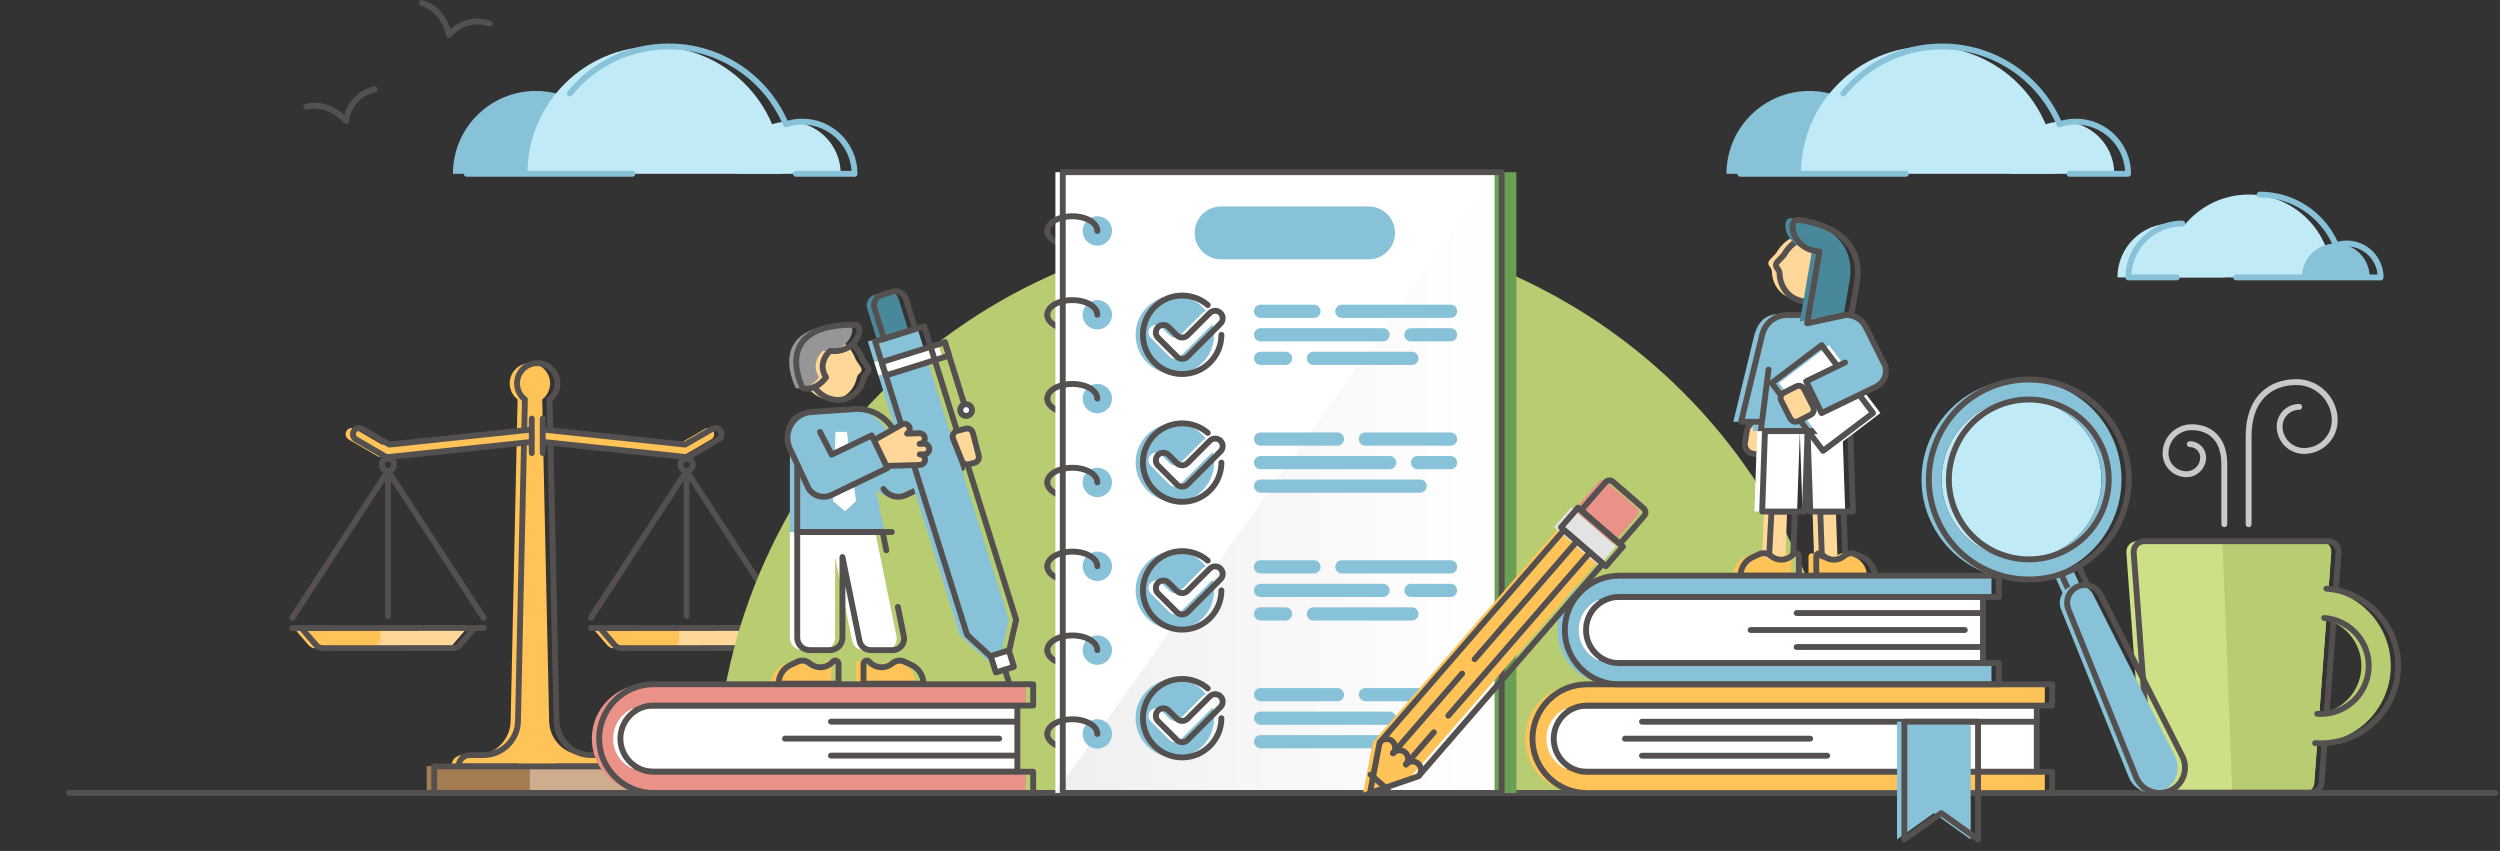 <?xml version="1.0" encoding="UTF-8"?>
<svg id="Layer_1" data-name="Layer 1" xmlns="http://www.w3.org/2000/svg" xmlns:xlink="http://www.w3.org/1999/xlink" viewBox="0 0 1798.06 612.03">
  <rect x="0" y="0" width="1798.06" height="612.03" fill="#333333" stroke="none"/>
  <defs>
    <style>
      .cls-1 {
        fill: #ffc357;
      }

      .cls-1, .cls-2, .cls-3, .cls-4, .cls-5, .cls-6, .cls-7, .cls-8, .cls-9, .cls-10, .cls-11, .cls-12, .cls-13, .cls-14, .cls-15, .cls-16, .cls-17 {
        stroke-width: 0px;
      }

      .cls-2 {
        fill: #b8cc71;
      }

      .cls-3 {
        fill: #c9c9c9;
      }

      .cls-4 {
        fill: #cee086;
      }

      .cls-5 {
        fill: #e3e3e3;
      }

      .cls-6 {
        fill: #ffd799;
      }

      .cls-7 {
        fill: url(#linear-gradient);
      }

      .cls-8 {
        fill: #c1eaf7;
      }

      .cls-9 {
        fill: #88c2d8;
      }

      .cls-10 {
        fill: #6aa053;
      }

      .cls-11 {
        fill: #49889b;
      }

      .cls-12 {
        fill: #54504f;
      }

      .cls-13 {
        fill: #ea9188;
      }

      .cls-14 {
        fill: #969696;
      }

      .cls-15 {
        fill: #a37c52;
      }

      .cls-16 {
        fill: #fff;
      }

      .cls-17 {
        fill: #ceac8e;
      }
    </style>
    <linearGradient id="linear-gradient" x1="759.08" y1="347.08" x2="1074.77" y2="347.08" gradientUnits="userSpaceOnUse">
      <stop offset="0" stop-color="#efefef"/>
      <stop offset="1" stop-color="#fff"/>
    </linearGradient>
  </defs>
  <g>
    <g>
      <path class="cls-4" d="M1668.97,389.23h-131.97c-4.47,0-8,3.8-7.68,8.26l12.2,165.46c.3,4.02,3.64,7.13,7.68,7.13h107.58c4.03,0,7.38-3.11,7.68-7.13l12.2-165.46c.33-4.46-3.2-8.26-7.68-8.26Z"/>
      <path class="cls-2" d="M1668.97,389.23h-70.55l7.09,180.86h51.26c4.03,0,7.38-3.11,7.68-7.13l12.2-165.46c.33-4.46-3.2-8.26-7.68-8.26Z"/>
      <path class="cls-12" d="M1662.06,572.2h-107.58c-5.11,0-9.41-3.99-9.78-9.09l-12.2-165.46c-.2-2.71.75-5.41,2.6-7.4,1.85-1.99,4.47-3.13,7.19-3.13h131.97c2.72,0,5.34,1.14,7.19,3.13,1.85,1.99,2.8,4.69,2.6,7.4l-12.2,165.46c-.38,5.1-4.67,9.09-9.78,9.09ZM1542.28,391.34c-1.57,0-3.02.63-4.09,1.78-1.07,1.15-1.59,2.65-1.48,4.21l12.2,165.46c.21,2.9,2.66,5.17,5.57,5.17h107.58c2.91,0,5.35-2.27,5.57-5.17l12.2-165.46c.12-1.57-.41-3.06-1.48-4.21-1.07-1.15-2.52-1.78-4.09-1.78h-131.97Z"/>
      <path class="cls-2" d="M1662.91,534.59c-1.04-.02-2.09-.06-3.14-.14-5.82-.43-10.19-5.49-9.77-11.31.43-5.82,5.49-10.2,11.31-9.77.65.05,1.3.08,1.95.09,18.17.31,33.69-13.68,35.03-32.03,1.39-19-12.94-35.59-31.94-36.98-5.82-.43-10.19-5.49-9.77-11.31.42-5.82,5.5-10.2,11.31-9.77,30.62,2.24,53.71,28.97,51.48,59.59-2.16,29.57-27.16,52.12-56.45,51.62Z"/>
      <g>
        <path class="cls-12" d="M1669.14,515.58c-.21,0-.43,0-.64,0-.68-.01-1.37-.04-2.07-.09-1.16-.08-2.04-1.1-1.95-2.26.09-1.16,1.1-2.05,2.26-1.95.61.04,1.23.07,1.83.08.19,0,.38,0,.56,0,16.94,0,31.08-13.1,32.32-30.07,1.3-17.84-12.15-33.41-29.99-34.71-1.16-.09-2.04-1.1-1.95-2.26.08-1.16,1.09-2.05,2.26-1.95,9.75.71,18.65,5.19,25.06,12.61,6.41,7.42,9.55,16.88,8.83,26.63-1.4,19.18-17.39,33.99-36.53,33.99Z"/>
        <path class="cls-12" d="M1669.16,536.71c-.33,0-.66,0-1,0-1.08-.02-2.18-.07-3.26-.15-1.16-.09-2.04-1.1-1.95-2.26s1.1-2.04,2.26-1.95c1,.07,2.02.12,3.02.14.31,0,.62,0,.93,0,27.97,0,51.33-21.64,53.38-49.67,2.15-29.46-20.06-55.18-49.52-57.33-1.16-.09-2.04-1.1-1.95-2.26.08-1.16,1.09-2.05,2.26-1.95,31.78,2.32,55.75,30.07,53.43,61.85-2.21,30.23-27.41,53.58-57.59,53.58Z"/>
      </g>
    </g>
    <g>
      <path class="cls-3" d="M1617.26,379.16c-1.17,0-2.11-.95-2.11-2.11v-63.2c0-13.43,3.59-23.92,10.68-31.17,6.39-6.54,15.32-9.99,25.84-9.99,16.34,0,29.64,13.29,29.64,29.64,0,13.31-10.83,24.13-24.13,24.13-10.88,0-19.73-8.85-19.73-19.73,0-8.94,7.27-16.2,16.2-16.2,1.17,0,2.11.95,2.11,2.11s-.95,2.11-2.11,2.11c-6.6,0-11.98,5.37-11.98,11.98,0,8.55,6.95,15.5,15.5,15.5,10.98,0,19.9-8.93,19.9-19.9,0-14.01-11.4-25.41-25.41-25.41-9.35,0-17.24,3.01-22.81,8.72-6.29,6.43-9.47,15.93-9.47,28.22v63.2c0,1.17-.95,2.11-2.11,2.11Z"/>
      <path class="cls-3" d="M1599.78,379.16c-1.17,0-2.11-.95-2.11-2.11v-43.14c0-22.15-14.94-24.54-21.37-24.54-9.19,0-16.67,7.48-16.67,16.67,0,7.12,5.79,12.91,12.91,12.91,5.46,0,9.91-4.45,9.91-9.91,0-4.14-3.37-7.5-7.5-7.5-1.17,0-2.11-.95-2.11-2.11s.95-2.11,2.11-2.11c6.47,0,11.73,5.26,11.73,11.73,0,7.79-6.34,14.14-14.14,14.14-9.45,0-17.14-7.69-17.14-17.14,0-11.52,9.37-20.9,20.9-20.9,7.36,0,13.63,2.43,18.12,7.02,4.96,5.08,7.48,12.4,7.48,21.74v43.14c0,1.17-.95,2.11-2.11,2.11Z"/>
    </g>
  </g>
  <g>
    <path class="cls-1" d="M429.55,543.04h-9.72c-13.53,0-24.57-10.81-24.86-24.33l-4.99-231.45c3.6-2.77,5.87-7.18,5.67-12.12-.31-7.72-6.74-13.92-14.47-13.95-8.06-.03-14.6,6.49-14.6,14.54,0,4.7,2.23,8.87,5.68,11.53l-4.99,231.45c-.29,13.52-11.34,24.33-24.86,24.33h-9.72c-4.51,0-8.17,3.66-8.17,8.17h42.06l-.41,19.11h29.91l-.41-19.11h42.06c0-4.51-3.66-8.17-8.17-8.17Z"/>
    <path class="cls-12" d="M401.36,572.43h-29.91c-.57,0-1.11-.23-1.51-.64s-.61-.96-.6-1.52l.37-16.95h-39.9c-1.17,0-2.11-.95-2.11-2.11,0-5.67,4.61-10.28,10.28-10.28h9.72c12.28,0,22.49-9.99,22.75-22.27l4.96-230.43c-3.61-3.17-5.66-7.67-5.66-12.51,0-4.46,1.74-8.65,4.9-11.8,3.14-3.13,7.32-4.86,11.75-4.86.02,0,.04,0,.07,0,8.79.03,16.23,7.2,16.58,15.98.2,5.03-1.9,9.88-5.65,13.18l4.96,230.43c.26,12.28,10.47,22.27,22.75,22.27h9.72c5.67,0,10.28,4.61,10.28,10.28,0,1.17-.95,2.11-2.11,2.11h-39.9l.37,16.95c.01.57-.2,1.12-.6,1.52s-.94.64-1.51.64ZM373.61,568.21h25.59l-.37-16.95c-.01-.57.2-1.12.6-1.52s.94-.64,1.51-.64h39.56c-.86-2.3-3.08-3.94-5.68-3.94h-9.72c-7.1,0-13.8-2.73-18.87-7.7-5.07-4.96-7.95-11.61-8.1-18.7l-4.99-231.45c-.01-.67.29-1.31.82-1.72,3.2-2.46,5.01-6.33,4.85-10.36-.26-6.55-5.81-11.9-12.37-11.92-3.34-.02-6.46,1.27-8.82,3.62-2.36,2.35-3.66,5.48-3.66,8.81,0,3.89,1.77,7.48,4.86,9.86.53.41.84,1.05.82,1.72l-4.99,231.45c-.15,7.1-3.03,13.74-8.1,18.7-5.07,4.96-11.78,7.7-18.87,7.7h-9.72c-2.6,0-4.82,1.64-5.68,3.94h39.56c.57,0,1.11.23,1.51.64s.61.96.6,1.52l-.37,16.95Z"/>
    <rect class="cls-17" x="307.01" y="551.21" width="148.23" height="19.11"/>
    <path class="cls-1" d="M488.5,328.72c-.15,0-.31,0-.46-.02l-106.92-11.28-106.92,11.28c-.93.1-1.87-.1-2.68-.57l-20.76-12.06c-2.11-1.22-2.82-3.92-1.6-6.03h0c1.22-2.11,3.92-2.82,6.03-1.6l19.51,11.33,105.95-11.18c.31-.03.62-.03.93,0l105.95,11.18,19.51-11.33c2.11-1.22,4.81-.51,6.03,1.6h0c1.22,2.11.51,4.81-1.6,6.03l-20.76,12.06c-.68.39-1.44.6-2.22.6Z"/>
    <path class="cls-12" d="M279.02,340.82c-3.6,0-6.54-2.93-6.54-6.54s2.93-6.54,6.54-6.54,6.54,2.93,6.54,6.54-2.93,6.54-6.54,6.54ZM279.02,331.97c-1.27,0-2.31,1.04-2.31,2.31s1.04,2.31,2.31,2.31,2.31-1.04,2.31-2.31-1.04-2.31-2.31-2.31Z"/>
    <g>
      <path class="cls-6" d="M535.32,466.1l-93.62.08c-1.88,0-3.67-.82-4.9-2.24l-10.54-12.23,124.47-.1-10.52,12.25c-1.23,1.43-3.01,2.25-4.89,2.25Z"/>
      <path class="cls-1" d="M482.05,466.15l-40.35.03c-1.88,0-3.67-.82-4.9-2.24l-10.54-12.23,62.23-.05v8.03c0,3.57-2.88,6.46-6.44,6.46Z"/>
      <path class="cls-12" d="M424.92,453.83c-1.17,0-2.11-.95-2.11-2.11,0-1.17.94-2.11,2.11-2.11l137.72-.11h0c1.17,0,2.11.95,2.11,2.11,0,1.17-.94,2.11-2.11,2.11l-137.72.11h0Z"/>
      <path class="cls-12" d="M446.98,468.29c-2.5,0-4.86-1.08-6.49-2.97l-10.54-12.23c-.76-.88-.66-2.22.22-2.98.88-.76,2.22-.66,2.98.22l10.54,12.23c.83.96,2.02,1.51,3.29,1.51h0l93.62-.08c1.27,0,2.47-.55,3.29-1.51l10.52-12.25c.76-.89,2.09-.99,2.98-.23.89.76.99,2.09.23,2.98l-10.52,12.25c-1.63,1.89-3.99,2.98-6.49,2.98l-93.62.08h0Z"/>
      <path class="cls-12" d="M562.65,446.53c-.69,0-1.37-.34-1.77-.96l-67.09-102.99-67.09,102.99c-.64.98-1.95,1.25-2.92.62-.98-.64-1.25-1.95-.62-2.92l68.86-105.71c.39-.6,1.06-.96,1.77-.96s1.38.36,1.77.96l68.86,105.71c.64.98.36,2.29-.62,2.92-.36.23-.76.34-1.15.34Z"/>
      <path class="cls-12" d="M493.79,445.16c-1.17,0-2.11-.95-2.11-2.11v-104.33c0-1.17.95-2.11,2.11-2.11s2.11.95,2.11,2.11v104.33c0,1.17-.95,2.11-2.11,2.11Z"/>
    </g>
    <path class="cls-12" d="M493.79,340.82c-3.6,0-6.54-2.93-6.54-6.54s2.93-6.54,6.54-6.54,6.54,2.93,6.54,6.54-2.93,6.54-6.54,6.54ZM493.79,331.97c-1.27,0-2.31,1.04-2.31,2.31s1.04,2.31,2.31,2.31,2.31-1.04,2.31-2.31-1.04-2.31-2.31-2.31Z"/>
    <path class="cls-12" d="M279.01,330.83c-1.15,0-2.26-.3-3.27-.88l-20.76-12.06c-1.51-.88-2.58-2.28-3.03-3.97-.45-1.68-.21-3.44.66-4.95,1.81-3.11,5.81-4.17,8.92-2.37l18.92,10.99,105.26-11.11c.45-.05.91-.05,1.37,0l105.26,11.11,18.92-10.99c1.51-.88,3.27-1.11,4.95-.66,1.68.45,3.09,1.52,3.97,3.03.88,1.51,1.11,3.26.66,4.95-.45,1.68-1.52,3.09-3.03,3.97l-20.76,12.06c-1.19.69-2.58.99-3.96.85l-106.7-11.26-106.7,11.26c-.23.02-.46.04-.7.04ZM386.41,315.3c.07,0,.15,0,.22.01l106.92,11.28c.48.05.98-.05,1.4-.3l20.76-12.06c.53-.31.91-.8,1.07-1.4s.07-1.21-.23-1.74c-.31-.53-.81-.91-1.4-1.07-.59-.16-1.21-.07-1.74.23l-19.51,11.33c-.39.22-.84.32-1.28.27l-105.95-11.18c-.16-.02-.32-.02-.48,0l-105.95,11.18c-.45.05-.9-.05-1.28-.27l-19.51-11.33c-.53-.31-1.15-.39-1.74-.23-.59.16-1.09.54-1.4,1.07-.31.53-.39,1.15-.23,1.74s.54,1.09,1.07,1.4l20.76,12.06c.42.24.91.35,1.39.3l106.92-11.28c.07,0,.15-.01.22-.01Z"/>
    <rect class="cls-15" x="307.01" y="551.21" width="74.11" height="19.11"/>
    <path class="cls-12" d="M460.52,572.43h-148.23c-1.17,0-2.11-.95-2.11-2.11v-19.11c0-1.17.95-2.11,2.11-2.11h148.23c1.17,0,2.11.95,2.11,2.11v19.11c0,1.17-.95,2.11-2.11,2.11ZM314.4,568.21h144v-14.89h-144v14.89Z"/>
    <rect class="cls-1" x="382.45" y="301.05" width="7.91" height="24.84"/>
    <path class="cls-12" d="M382.45,328c-1.17,0-2.11-.95-2.11-2.11v-24.84c0-1.17.95-2.11,2.11-2.11s2.11.95,2.11,2.11v24.84c0,1.17-.95,2.11-2.11,2.11Z"/>
    <path class="cls-12" d="M390.36,328c-1.17,0-2.11-.95-2.11-2.11v-24.84c0-1.17.95-2.11,2.11-2.11s2.11.95,2.11,2.11v24.84c0,1.17-.95,2.11-2.11,2.11Z"/>
    <g>
      <path class="cls-6" d="M320.56,466.1l-93.62.08c-1.88,0-3.67-.82-4.9-2.24l-10.54-12.23,124.47-.1-10.52,12.25c-1.23,1.43-3.01,2.25-4.89,2.25Z"/>
      <path class="cls-1" d="M267.29,466.15l-40.35.03c-1.88,0-3.67-.82-4.9-2.24l-10.54-12.23,62.23-.05v8.03c0,3.57-2.88,6.46-6.44,6.46Z"/>
      <path class="cls-12" d="M210.16,453.83c-1.17,0-2.11-.95-2.11-2.11,0-1.17.94-2.11,2.11-2.11l137.72-.11h0c1.17,0,2.11.95,2.11,2.11,0,1.17-.94,2.11-2.11,2.11l-137.72.11h0Z"/>
      <path class="cls-12" d="M232.22,468.29c-2.5,0-4.86-1.08-6.49-2.97l-10.54-12.23c-.76-.88-.66-2.22.22-2.98.88-.76,2.22-.66,2.98.22l10.54,12.23c.83.96,2.02,1.51,3.29,1.51h0l93.62-.08c1.27,0,2.47-.55,3.29-1.51l10.52-12.25c.76-.89,2.09-.99,2.98-.23.89.76.99,2.09.23,2.98l-10.52,12.25c-1.63,1.89-3.99,2.98-6.49,2.98l-93.62.08h0Z"/>
      <path class="cls-12" d="M347.89,446.53c-.69,0-1.37-.34-1.77-.96l-67.09-102.99-67.09,102.99c-.64.98-1.95,1.25-2.92.62-.98-.64-1.25-1.95-.62-2.92l68.86-105.71c.39-.6,1.06-.96,1.77-.96s1.38.36,1.77.96l68.86,105.71c.64.98.36,2.29-.62,2.92-.36.23-.76.34-1.15.34Z"/>
      <path class="cls-12" d="M279.03,445.16c-1.17,0-2.11-.95-2.11-2.11v-104.33c0-1.17.95-2.11,2.11-2.11s2.11.95,2.11,2.11v104.33c0,1.17-.95,2.11-2.11,2.11Z"/>
    </g>
  </g>
  <path class="cls-2" d="M514.55,570.32c0-225.14,182.52-407.66,407.66-407.66s407.66,182.52,407.66,407.66"/>
  <g>
    <g>
      <g>
        <path class="cls-9" d="M1301.3,65.42c-32.9,0-59.57,26.67-59.57,59.57h119.15c0-32.9-26.67-59.57-59.57-59.57Z"/>
        <path class="cls-8" d="M1386.88,33.41c-50.58,0-91.58,41-91.58,91.58h183.17c0-50.58-41-91.58-91.58-91.58Z"/>
        <path class="cls-8" d="M1483.11,87.47c-20.72,0-37.52,16.8-37.52,37.52h75.04c0-20.72-16.8-37.52-37.52-37.52Z"/>
      </g>
      <path class="cls-9" d="M1530.55,127.1h-42.16c-1.17,0-2.11-.95-2.11-2.11s.95-2.11,2.11-2.11h39.99c-1.1-18.54-16.53-33.29-35.34-33.29-3.8,0-7.55.61-11.16,1.8-1.05.35-2.18-.17-2.61-1.18-14.03-33.22-46.4-54.69-82.46-54.69-27.02,0-52.32,12.04-69.41,33.02-.74.9-2.07,1.04-2.97.3-.9-.74-1.04-2.07-.3-2.97,17.89-21.97,44.39-34.58,72.69-34.58,37.13,0,70.51,21.73,85.59,55.52,3.46-.97,7.03-1.45,10.64-1.45,21.85,0,39.63,17.78,39.63,39.63,0,1.17-.95,2.11-2.11,2.11Z"/>
      <path class="cls-9" d="M1370.8,127.1h-119.15c-1.17,0-2.11-.95-2.11-2.11s.95-2.11,2.11-2.11h119.15c1.17,0,2.11.95,2.11,2.11s-.95,2.11-2.11,2.11Z"/>
    </g>
    <g>
      <g>
        <path class="cls-8" d="M1561.67,160.76c-21.4,0-38.76,17.35-38.76,38.76h77.51c0-21.4-17.35-38.76-38.76-38.76Z"/>
        <path class="cls-8" d="M1617.34,139.93c-32.9,0-59.58,26.67-59.58,59.58h119.16c0-32.9-26.67-59.58-59.58-59.58Z"/>
        <path class="cls-9" d="M1679.94,175.1c-13.48,0-24.41,10.93-24.41,24.41h48.82c0-13.48-10.93-24.41-24.41-24.41Z"/>
      </g>
      <path class="cls-9" d="M1712.22,201.62h-103.93c-1.17,0-2.11-.95-2.11-2.11s.95-2.11,2.11-2.11h101.71c-1.07-11.31-10.62-20.18-22.2-20.18-2.39,0-4.75.38-7.03,1.14-1.05.35-2.18-.17-2.61-1.18-9.01-21.34-29.8-35.12-52.96-35.12-1.17,0-2.11-.95-2.11-2.11s.95-2.11,2.11-2.11c24.23,0,46.05,14.06,56.1,35.98,2.13-.54,4.31-.81,6.5-.81,14.62,0,26.52,11.9,26.52,26.52,0,1.17-.95,2.11-2.11,2.11Z"/>
      <path class="cls-9" d="M1565.64,201.62h-34.85c-1.17,0-2.11-.95-2.11-2.11,0-22.53,18.33-40.87,40.87-40.87,1.17,0,2.11.95,2.11,2.11s-.95,2.11-2.11,2.11c-19.5,0-35.48,15.3-36.58,34.53h32.68c1.17,0,2.11.95,2.11,2.11s-.95,2.11-2.11,2.11Z"/>
    </g>
    <g>
      <g>
        <path class="cls-9" d="M385.34,65.42c-32.9,0-59.57,26.67-59.57,59.57h119.15c0-32.9-26.67-59.57-59.57-59.57Z"/>
        <path class="cls-8" d="M470.91,33.41c-50.58,0-91.58,41-91.58,91.58h183.17c0-50.58-41-91.58-91.58-91.58Z"/>
        <path class="cls-8" d="M567.14,87.47c-20.72,0-37.52,16.8-37.52,37.52h75.04c0-20.72-16.8-37.52-37.52-37.52Z"/>
      </g>
      <path class="cls-9" d="M614.59,127.1h-42.16c-1.17,0-2.11-.95-2.11-2.11s.95-2.11,2.11-2.11h39.99c-1.1-18.54-16.53-33.29-35.34-33.29-3.8,0-7.55.61-11.16,1.8-1.05.35-2.18-.17-2.61-1.18-14.03-33.22-46.4-54.69-82.46-54.69-27.02,0-52.32,12.04-69.41,33.02-.74.9-2.07,1.04-2.97.3-.9-.74-1.04-2.07-.3-2.97,17.89-21.97,44.39-34.58,72.69-34.58,37.13,0,70.51,21.73,85.59,55.52,3.46-.97,7.03-1.45,10.64-1.45,21.85,0,39.63,17.78,39.63,39.63,0,1.17-.95,2.11-2.11,2.11Z"/>
      <path class="cls-9" d="M454.84,127.1h-119.15c-1.17,0-2.11-.95-2.11-2.11s.95-2.11,2.11-2.11h119.15c1.17,0,2.11.95,2.11,2.11s-.95,2.11-2.11,2.11Z"/>
    </g>
  </g>
  <g>
    <path class="cls-12" d="M323.02,27.39c-.15,0-.3-.02-.46-.05-.84-.19-1.48-.86-1.63-1.7-.03-.17-3.15-16.97-18.09-21.51-1.12-.34-1.75-1.52-1.41-2.64.34-1.12,1.52-1.75,2.64-1.41,12.77,3.88,18.03,14.93,19.99,20.91,4.43-4.16,14.1-10.55,28.7-6.11,1.12.34,1.75,1.52,1.41,2.64s-1.52,1.75-2.64,1.41c-17.58-5.34-26.42,7.02-26.79,7.55-.4.58-1.06.91-1.74.91Z"/>
    <path class="cls-12" d="M248.98,89.06c-.61,0-1.21-.27-1.61-.75-.11-.13-11.51-13.35-26.61-9.46-1.13.29-2.28-.39-2.57-1.52-.29-1.13.39-2.28,1.52-2.57,12.91-3.32,23.15,3.64,27.94,7.89,1.62-6.01,6.56-16.77,21.34-20.57,1.13-.29,2.28.39,2.57,1.52.29,1.13-.39,2.28-1.52,2.57-17.8,4.58-18.91,20.24-18.95,20.9-.05.86-.62,1.61-1.44,1.89-.22.07-.45.11-.67.11Z"/>
  </g>
  <g>
    <path class="cls-9" d="M589.76,310.64l8.43,16.32,28.74-13.85,11.33,23.51-40.17,19.35c-5.85,2.82-12.79.88-16.39-4.33l-13.58-29.05c-5.56-11.89,2.7-25.62,15.8-26.29h0l30.25-2.13"/>
    <polygon class="cls-9" points="621.29 306.4 636.15 382.64 568.11 382.64 568.11 316.37 621.29 306.4"/>
    <path class="cls-9" d="M588.38,321.79l22.33-1.57c1.78-.13,3.46.82,4.28,2.4l14.26,27.59c3.24,6.28,10.89,8.83,17.26,5.77l40.17-19.35-11.33-23.51-28.74,13.85-8.43-16.32c-5.61-10.85-17.1-17.31-29.29-16.46l-30.25,2.13c-4.86.34-9.13,3.37-11.07,7.84l20.81,17.64Z"/>
    <path class="cls-16" d="M621.01,467.58h15.67c5.23,0,9.14-4.79,8.1-9.92l-15.26-75.02h-32.55l15.93,78.32c.78,3.85,4.17,6.62,8.1,6.62Z"/>
    <path class="cls-16" d="M577.08,382.64h14.59c4.95,0,8.97,4.02,8.97,8.97v75.97h-32.52v-75.97c0-4.95,4.02-8.97,8.97-8.97Z" transform="translate(1168.74 850.22) rotate(180)"/>
    <g>
      <path class="cls-1" d="M618.16,475.11c.67,0,1.32.28,1.77.79,2.18,2.46,5.35,4.01,8.89,4.01,2.93,0,5.61-1.06,7.68-2.82,1.47-1.25,3.3-1.98,5.23-1.98h.05c1.15,0,2.29.25,3.34.74l5.17,2.41c5.24,2.44,8.59,7.69,8.59,13.47h-43.11v-14.23c0-1.32,1.07-2.39,2.39-2.39h0Z"/>
      <path class="cls-12" d="M664.17,493.84h-43.11c-1.17,0-2.11-.95-2.11-2.11v-14.23c0-2.48,2.02-4.5,4.5-4.5,1.29,0,2.51.55,3.35,1.5,1.85,2.1,4.52,3.3,7.31,3.3,2.31,0,4.55-.82,6.31-2.32,1.88-1.6,4.23-2.48,6.6-2.48,1.5,0,2.96.32,4.28.94l5.17,2.41c5.96,2.77,9.81,8.81,9.81,15.39,0,1.17-.95,2.11-2.11,2.11ZM623.17,489.62h38.7c-.69-4.09-3.36-7.66-7.19-9.44l-5.17-2.41c-.76-.35-1.61-.54-2.44-.54-1.42,0-2.79.52-3.91,1.47-2.52,2.14-5.74,3.32-9.05,3.32-4,0-7.82-1.72-10.48-4.72-.04-.05-.11-.08-.19-.08-.15,0-.27.12-.27.27v12.12Z"/>
    </g>
    <g>
      <path class="cls-1" d="M595.44,475.11c-.67,0-1.32.28-1.77.79-2.18,2.46-5.35,4.01-8.89,4.01-2.93,0-5.61-1.06-7.68-2.82-1.47-1.25-3.3-1.98-5.23-1.98h-.05c-1.15,0-2.29.25-3.34.74l-5.17,2.41c-5.24,2.44-8.59,7.69-8.59,13.47h43.11v-14.23c0-1.32-1.07-2.39-2.39-2.39h0Z"/>
      <path class="cls-12" d="M603.11,493.84h-43.11c-1.17,0-2.11-.95-2.11-2.11,0-6.58,3.85-12.62,9.81-15.39l5.17-2.41c1.31-.61,2.78-.94,4.23-.94,2.42,0,4.77.88,6.65,2.48,1.76,1.49,4,2.32,6.31,2.32,2.79,0,5.46-1.2,7.31-3.3.85-.95,2.07-1.5,3.35-1.5,2.48,0,4.5,2.02,4.5,4.5v14.23c0,1.17-.95,2.11-2.11,2.11ZM562.29,489.62h38.7v-12.12c0-.15-.12-.27-.27-.27-.08,0-.15.03-.19.08-2.65,3-6.47,4.72-10.48,4.72-3.31,0-6.53-1.18-9.05-3.32-1.12-.95-2.49-1.47-3.86-1.47-.89,0-1.73.19-2.49.54l-5.17,2.41c-3.83,1.78-6.5,5.36-7.19,9.44Z"/>
    </g>
    <path class="cls-12" d="M641.96,469.69h-15.67c-4.92,0-9.19-3.5-10.17-8.31l-8.09-39.78v37.02c0,6.11-4.97,11.08-11.08,11.08h-14.59c-6.11,0-11.08-4.97-11.08-11.08v-75.97c0-1.17.95-2.11,2.11-2.11h61.41c1,0,1.87.71,2.07,1.69l2.67,13.12c.23,1.14-.51,2.26-1.65,2.49-1.14.23-2.26-.51-2.49-1.65l-2.32-11.43h-57.57v73.86c0,3.78,3.07,6.85,6.85,6.85h14.59c3.78,0,6.85-3.07,6.85-6.85v-58.01c0-1.08.82-1.99,1.9-2.1,1.08-.11,2.07.62,2.28,1.68l12.28,60.36c.58,2.86,3.12,4.93,6.03,4.93h15.67c1.86,0,3.59-.82,4.77-2.26s1.64-3.3,1.27-5.12l-4.31-21.19c-.23-1.14.51-2.26,1.65-2.49,1.14-.23,2.26.51,2.49,1.65l4.31,21.19c.62,3.07-.15,6.21-2.13,8.64-1.98,2.42-4.91,3.81-8.04,3.81Z"/>
    <path class="cls-12" d="M641.43,384.75h-68.03c-1.17,0-2.11-.95-2.11-2.11v-47.26c0-1.17.95-2.11,2.11-2.11s2.11.95,2.11,2.11v45.15h65.92c1.17,0,2.11.95,2.11,2.11s-.95,2.11-2.11,2.11Z"/>
    <path class="cls-12" d="M646.08,359.41c-4.83,0-9.51-2.33-12.43-6.55-.66-.96-.42-2.28.54-2.94.96-.66,2.28-.42,2.94.54,3.08,4.45,8.85,5.98,13.74,3.63l38.27-18.44-9.49-19.71-26.84,12.93c-1.03.5-2.27.08-2.79-.93l-8.43-16.32c-5.22-10.1-15.92-16.12-27.27-15.32-1.17.08-2.17-.8-2.26-1.96-.08-1.16.8-2.17,1.96-2.26,13.03-.91,25.32,5.99,31.32,17.59l7.49,14.49,26.89-12.96c.5-.24,1.09-.28,1.61-.09.53.19.96.57,1.21,1.08l11.33,23.51c.24.5.28,1.09.09,1.61-.19.53-.57.96-1.08,1.21l-40.17,19.35c-2.14,1.03-4.4,1.52-6.62,1.52Z"/>
    <g>
      <path class="cls-6" d="M577.23,271.93c4.31,11.82,16.31,18.29,26.81,14.47,6.56-2.39,10.98-8.24,12.33-15.18.47-2.41,3.61-3.04,3.29-5.61-.23-1.87-3.73-5.67-4.41-7.54-4.31-11.82-16.31-18.29-26.81-14.47-10.5,3.83-15.52,16.51-11.21,28.32Z"/>
      <path class="cls-12" d="M602.8,289.77c-7.08,0-14.12-3.63-18.88-10.12-.69-.94-.49-2.26.46-2.95.94-.69,2.26-.49,2.95.46,5.21,7.12,13.66,10.1,21.01,7.41,5.62-2.05,9.72-7.13,10.98-13.59.34-1.75,1.49-2.85,2.32-3.65.87-.83.98-1.02.95-1.3-.11-.6-1.33-2.34-2.07-3.38-.99-1.4-1.84-2.62-2.23-3.69-1.4-3.83-3.73-7.18-6.74-9.69-.9-.75-1.02-2.08-.27-2.98s2.08-1.02,2.98-.27c3.59,2.98,6.36,6.96,8.01,11.49.2.54,1.04,1.74,1.72,2.7,1.34,1.91,2.61,3.71,2.8,5.3.3,2.46-1.22,3.91-2.22,4.87-.63.6-1.02,1-1.09,1.4-1.54,7.93-6.65,14.2-13.68,16.76-2.28.83-4.64,1.23-6.99,1.23Z"/>
      <path class="cls-14" d="M609.57,233.46c8.37.04,1.17,21.2-17.55,18.76,0,0-9.88,8.27-2.92,19.03,0,0-6.72,9.96-16.72,7.86,0,0-24.39-45.96,37.19-45.64Z"/>
      <path class="cls-12" d="M580.17,281.65c-1.06,0-2.13-.11-3.19-.33-.61-.13-1.14-.52-1.43-1.08-.42-.78-10.09-19.36-1.45-33.63,6.13-10.14,19.78-15.21,40.52-15.11,2.15.01,3.91,1.04,4.83,2.83,1.52,2.94.63,7.5-2.27,11.63-4.31,6.14-11.5,9.32-19.38,8.61-1.85,1.88-6.82,8.04-1.89,15.67.46.71.45,1.63-.02,2.33-.08.11-1.91,2.81-5.08,5.22-3.36,2.55-6.99,3.86-10.64,3.86ZM578.83,277.35c6.23.75,10.95-3.96,12.75-6.11-5.02-9.22.38-17.36,4.11-20.49.45-.38,1.05-.55,1.63-.48,9.64,1.26,14.67-4.29,16.39-6.74,2.07-2.94,2.63-6.01,1.98-7.27-.13-.26-.34-.54-1.1-.54h0c-19.16-.11-31.56,4.29-36.88,13.06-6.42,10.58-.6,24.85,1.12,28.57Z"/>
    </g>
    <g>
      <polygon class="cls-9" points="624.15 245.65 690.31 456.69 717.47 481.61 725.54 445.64 659.38 234.6 624.15 245.65"/>
      <path class="cls-11" d="M633.07,210.29h8.26c4.23,0,7.67,3.43,7.67,7.67v22.87h-23.59v-22.87c0-4.23,3.43-7.67,7.67-7.67Z" transform="translate(-38.3 200.94) rotate(-17.41)"/>
      <rect class="cls-16" x="648.03" y="234.27" width="10.04" height="47.69" transform="translate(703.99 -442.24) rotate(72.59)"/>
      <g>
        <path class="cls-12" d="M722.76,483.72c-.52,0-1.03-.19-1.43-.56l-27.16-24.92c-.27-.25-.48-.57-.59-.93l-66.16-211.04c-.35-1.11.27-2.3,1.38-2.65l35.23-11.04c.53-.17,1.11-.12,1.61.14.5.26.87.71,1.04,1.24l66.16,211.04c.11.35.13.73.05,1.09l-8.07,35.97c-.17.74-.71,1.33-1.43,1.55-.21.07-.42.1-.63.1ZM697.44,455.51l24.05,22.07,7.15-31.85-65.36-208.48-31.2,9.78,65.36,208.48Z"/>
        <path class="cls-12" d="M635.8,245.77c-.9,0-1.73-.58-2.02-1.48l-6.84-21.83c-1.61-5.15,1.26-10.64,6.41-12.26l7.88-2.47c2.49-.78,5.14-.55,7.45.66,2.31,1.21,4.02,3.25,4.8,5.74l6.84,21.83c.17.53.12,1.11-.14,1.61-.26.5-.71.87-1.24,1.04l-22.51,7.06c-.21.07-.42.1-.63.1ZM644.15,211.51c-.56,0-1.12.09-1.67.26l-7.88,2.47h0c-2.92.92-4.55,4.04-3.64,6.96l6.21,19.81,18.47-5.79-6.21-19.81c-.44-1.42-1.41-2.57-2.73-3.26-.81-.42-1.68-.63-2.57-.63ZM633.98,212.22h0,0Z"/>
        <g>
          <rect class="cls-16" x="714.71" y="468.9" width="12.39" height="13.6" transform="translate(959.16 -354.49) rotate(72.59)"/>
          <path class="cls-12" d="M716.27,485.76c-.9,0-1.73-.58-2.02-1.48l-3.71-11.82c-.17-.53-.12-1.11.14-1.61.26-.5.71-.87,1.24-1.04l12.98-4.07c1.11-.35,2.3.27,2.65,1.38l3.71,11.82c.17.53.12,1.11-.14,1.61-.26.5-.71.87-1.24,1.04l-12.98,4.07c-.21.07-.42.1-.63.1ZM715.21,473.21l2.44,7.79,8.95-2.8-2.44-7.79-8.95,2.8Z"/>
        </g>
        <g>
          <line class="cls-16" x1="722.76" y1="481.61" x2="726.06" y2="492.16"/>
          <path class="cls-12" d="M726.06,494.27c-.9,0-1.73-.58-2.02-1.48l-3.31-10.55c-.35-1.11.27-2.3,1.38-2.65,1.12-.35,2.3.27,2.65,1.38l3.31,10.55c.35,1.11-.27,2.3-1.38,2.65-.21.07-.42.1-.63.1Z"/>
        </g>
        <path class="cls-12" d="M637.08,272.15c-.34,0-.67-.08-.98-.24-.5-.26-.87-.71-1.04-1.24l-3-9.58c-.35-1.11.27-2.3,1.38-2.65l45.5-14.27c.53-.17,1.11-.12,1.61.14.5.26.87.71,1.04,1.24l3,9.58c.35,1.11-.27,2.3-1.38,2.65l-45.5,14.27c-.21.06-.42.1-.63.1ZM636.73,261.84l1.74,5.55,41.47-13-1.74-5.55-41.47,13Z"/>
        <g>
          <line class="cls-16" x1="679.58" y1="246.19" x2="694.86" y2="294.93"/>
          <path class="cls-12" d="M694.86,297.04c-.9,0-1.73-.58-2.02-1.48l-15.28-48.74c-.35-1.11.27-2.3,1.38-2.65,1.11-.35,2.3.27,2.65,1.38l15.28,48.74c.35,1.11-.27,2.3-1.38,2.65-.21.07-.42.1-.63.1Z"/>
        </g>
        <g>
          <circle class="cls-16" cx="694.86" cy="294.93" r="4.23" transform="translate(-1.92 4.57) rotate(-.38)"/>
          <path class="cls-12" d="M694.85,301.27c-1.01,0-2.01-.24-2.93-.72-1.5-.78-2.61-2.11-3.11-3.72-.51-1.62-.35-3.33.43-4.83.78-1.5,2.11-2.61,3.72-3.11,3.33-1.05,6.9.82,7.95,4.15.51,1.62.35,3.33-.43,4.83s-2.11,2.61-3.72,3.11h0c-.63.2-1.27.29-1.9.29ZM694.86,292.82c-.21,0-.42.03-.63.1-.54.17-.98.54-1.24,1.04-.26.5-.31,1.07-.14,1.61.17.54.54.98,1.04,1.24s1.07.31,1.61.14h0c.54-.17.98-.54,1.24-1.04.26-.5.31-1.07.14-1.61-.28-.9-1.12-1.48-2.02-1.48Z"/>
        </g>
      </g>
    </g>
    <path class="cls-6" d="M688.34,309.92l6.22-1.6c2.26-.58,4.57.78,5.16,3.04l4.21,16.33c.58,2.26-.78,4.57-3.04,5.16l-4.07,1.05c-2.06.53-4.19-.55-4.98-2.52l-6.35-15.78c-.96-2.37.39-5.04,2.87-5.68Z"/>
    <path class="cls-12" d="M695.76,336.14c-2.54,0-4.91-1.53-5.9-3.98l-6.35-15.78c-.68-1.69-.6-3.6.22-5.23s2.31-2.83,4.08-3.28h0l6.22-1.6c3.39-.87,6.86,1.17,7.73,4.56l4.21,16.33c.42,1.64.18,3.35-.68,4.81s-2.24,2.5-3.88,2.92l-4.07,1.05c-.52.13-1.05.2-1.57.2ZM688.86,311.96h0c-.6.15-1.08.54-1.36,1.1-.28.55-.31,1.17-.07,1.75l6.35,15.78c.4.98,1.47,1.53,2.5,1.26l4.07-1.05c.55-.14,1.01-.49,1.3-.98.29-.49.37-1.06.23-1.61l-4.21-16.33c-.29-1.13-1.45-1.82-2.58-1.52l-6.22,1.6Z"/>
    <path class="cls-6" d="M661.5,326.79l3.1-.05c2.1-.03,3.78-1.76,3.75-3.86-.03-1.82-1.33-3.32-3.04-3.67-.26-.05-.54-.08-.82-.08l-3.1.08v-.04c2.1-.03,3.78-1.76,3.75-3.86-.03-1.82-1.33-3.32-3.04-3.67-.26-.05-.54-.08-.82-.08l-8.83.26c.97-.57,1.6-1.5,1.81-2.52.18-.88.05-1.82-.44-2.66-1.05-1.81-3.37-2.42-5.18-1.37l-20.03,11.28,9.43,18.51,23.57-.68c1.82-.03,3.32-1.33,3.67-3.04.05-.26.08-.54.08-.82-.03-2.1-1.76-3.78-3.86-3.75Z"/>
    <path class="cls-12" d="M638.03,337.19c-1.14,0-2.08-.91-2.11-2.05-.03-1.17.89-2.14,2.05-2.17l23.57-.68c.82-.01,1.5-.58,1.66-1.35.02-.12.04-.24.03-.36-.01-.94-.78-1.67-1.71-1.67-1.16.03-2.13-.92-2.14-2.08-.02-1.17.91-2.13,2.08-2.14l3.1-.05c.93-.01,1.68-.78,1.67-1.71-.01-.79-.58-1.47-1.35-1.63-.12-.02-.24-.04-.36-.03l-3.08.08c-1.18.03-2.13-.89-2.17-2.05-.02-.57.19-1.13.59-1.54s.93-.66,1.5-.67c.45,0,.87-.19,1.19-.51.31-.32.48-.75.48-1.2-.01-.79-.58-1.48-1.35-1.63-.12-.02-.24-.04-.36-.03l-8.81.26c-.96.04-1.83-.6-2.09-1.53-.27-.93.13-1.92.97-2.41.42-.24.7-.64.8-1.12.08-.4.01-.82-.19-1.18-.46-.8-1.49-1.07-2.29-.61l-20.06,11.29c-1.02.57-2.31.21-2.88-.8-.57-1.02-.21-2.31.8-2.88l20.03-11.28c2.79-1.62,6.41-.66,8.05,2.15.71,1.21.95,2.63.71,4.01l4.87-.14c.45,0,.88.03,1.3.12,2.7.55,4.69,2.95,4.73,5.71.01.76-.12,1.51-.39,2.2,2.11.9,3.57,3,3.6,5.36.03,2.41-1.39,4.51-3.45,5.46.28.68.44,1.41.45,2.19,0,.42-.03.85-.12,1.27-.55,2.7-2.95,4.69-5.71,4.73l-23.54.68s-.04,0-.06,0Z"/>
    <polygon class="cls-16" points="615.68 360.37 607.77 367.73 599.15 360.37 600.91 310.64 609.14 310.64 615.68 360.37"/>
    <path class="cls-9" d="M580.84,350.22c3.24,6.28,10.89,8.83,17.26,5.77l40.17-19.35-11.33-23.51-28.74,13.85-8.43-16.32"/>
    <path class="cls-12" d="M592.39,359.41c-4.83,0-9.51-2.33-12.43-6.55-.07-.1-.13-.2-.18-.31l-13.58-29.05c-2.91-6.22-2.53-13.45,1.01-19.33,3.54-5.89,9.74-9.61,16.6-9.96l30.21-2.12c1.16-.08,2.17.8,2.26,1.96.08,1.16-.8,2.17-1.96,2.26l-30.25,2.13c-5.57.29-10.38,3.17-13.24,7.92-2.85,4.75-3.14,10.35-.8,15.37l13.5,28.88c3.1,4.35,8.81,5.82,13.64,3.49l38.27-18.44-9.49-19.71-26.84,12.93c-1.03.5-2.27.08-2.79-.93l-8.43-16.32c-.54-1.04-.13-2.31.91-2.85,1.04-.53,2.31-.13,2.85.91l7.49,14.49,26.89-12.96c.5-.24,1.09-.28,1.61-.09.53.19.96.57,1.21,1.08l11.33,23.51c.24.5.28,1.09.09,1.61-.19.53-.57.96-1.08,1.21l-40.17,19.35c-2.14,1.03-4.4,1.52-6.62,1.52Z"/>
  </g>
  <g>
    <rect class="cls-6" x="1254.36" y="305.44" width="22.74" height="20.25" rx="6.79" ry="6.79" transform="translate(1773.27 -886.12) rotate(98.9)"/>
    <path class="cls-12" d="M1268.34,329.51c-.46,0-.93-.04-1.4-.11l-6.59-1.03c-2.35-.37-4.42-1.63-5.82-3.55-1.4-1.92-1.97-4.27-1.6-6.62l1.42-9.05c.76-4.85,5.32-8.18,10.17-7.42l6.6,1.03c2.35.37,4.41,1.63,5.82,3.55,1.4,1.92,1.97,4.27,1.6,6.62h0l-1.42,9.05c-.37,2.35-1.63,4.41-3.55,5.82-1.54,1.12-3.36,1.71-5.23,1.71ZM1263.14,305.85c-2.26,0-4.26,1.65-4.62,3.95l-1.42,9.05c-.19,1.23.11,2.47.84,3.48.74,1.01,1.82,1.67,3.05,1.86l6.59,1.03c1.24.19,2.47-.11,3.48-.84,1.01-.74,1.67-1.82,1.86-3.05l1.42-9.05c.19-1.23-.11-2.47-.84-3.48-.74-1.01-1.82-1.67-3.05-1.86l-6.6-1.03c-.24-.04-.49-.06-.73-.06ZM1276.44,312.61h0,0Z"/>
    <polyline class="cls-9" points="1332.62 262.15 1332.62 310.06 1266.39 310.06 1266.39 265.83"/>
    <path class="cls-9" d="M1261.1,243.74c4.59-21.72,19.13-18.07,30.99-17.24h36.72c5.56.4,10.51,3.66,13.05,8.62l13.93,27.94c1.8,5.9-.93,12.36-6.62,15.12l-39.07,18.92-20.11,12.95h-29.19v-6.7h-14.15l14.45-59.61Z"/>
    <path class="cls-12" d="M1332.62,312.17h-66.23c-.61,0-1.18-.26-1.58-.72-.4-.46-.59-1.06-.51-1.66l5.59-44.22c.15-1.16,1.21-1.98,2.36-1.83,1.16.15,1.98,1.2,1.83,2.36l-5.29,41.84h61.72v-21.74c0-1.17.95-2.11,2.11-2.11s2.11.95,2.11,2.11v23.85c0,1.17-.95,2.11-2.11,2.11Z"/>
    <polygon class="cls-6" points="1267.24 404.84 1284.05 404.84 1285.32 367.89 1268.52 367.89 1267.24 404.84"/>
    <path class="cls-12" d="M1272.46,401.07s-.08,0-.11,0c-1.17-.06-2.06-1.06-2-2.22l1.64-31.06c.06-1.12.99-2,2.11-2h16.81c.57,0,1.12.23,1.52.65.4.41.61.97.59,1.54l-1.14,30.74c-.04,1.17-1.04,2.08-2.19,2.03-1.17-.04-2.08-1.02-2.03-2.19l1.06-28.55h-12.61l-1.54,29.06c-.06,1.13-.99,2-2.11,2Z"/>
    <g>
      <path class="cls-1" d="M1285.9,397.87c-.66,0-1.29.28-1.72.77-2.12,2.39-5.21,3.9-8.66,3.9-2.85,0-5.46-1.03-7.48-2.74-1.43-1.21-3.22-1.92-5.09-1.92h-.05c-1.12,0-2.23.25-3.25.72l-5.03,2.34c-5.1,2.37-8.36,7.49-8.36,13.12h0s41.96,0,41.96,0v-13.85c0-1.28-1.04-2.32-2.32-2.32h0Z"/>
      <path class="cls-12" d="M1293.81,416.16h-41.96c-1.17,0-2.11-.95-2.11-2.11,0-6.42,3.76-12.32,9.58-15.03l5.03-2.34c1.29-.6,2.72-.92,4.14-.92,2.37,0,4.66.86,6.51,2.43,1.7,1.45,3.87,2.24,6.11,2.24,2.7,0,5.28-1.16,7.08-3.19.83-.94,2.04-1.48,3.3-1.48,2.45,0,4.44,1.99,4.44,4.44v13.85c0,1.17-.95,2.11-2.11,2.11ZM1254.15,411.93h37.55v-11.74c0-.12-.09-.21-.21-.21-.06,0-.11.02-.14.05-2.6,2.93-6.33,4.61-10.24,4.61-3.24,0-6.38-1.15-8.85-3.25-1.08-.92-2.4-1.42-3.72-1.42-.86,0-1.67.18-2.41.52l-5.03,2.34c-3.69,1.72-6.27,5.15-6.96,9.09Z"/>
    </g>
    <polygon class="cls-16" points="1292.52 367.89 1261.82 367.89 1263.81 310.06 1294.51 310.06 1292.52 367.89"/>
    <polygon class="cls-6" points="1321.7 404.84 1304.89 404.84 1303.62 367.89 1320.43 367.89 1321.7 404.84"/>
    <path class="cls-12" d="M1327.29,406.95h-16.81c-1.14,0-2.07-.9-2.11-2.04l-1.27-36.94c-.02-.57.19-1.13.59-1.54s.95-.64,1.52-.64h16.81c1.14,0,2.07.9,2.11,2.04l1.27,36.94c.02.57-.19,1.13-.59,1.54s-.95.64-1.52.64ZM1312.52,402.73h12.58l-1.13-32.72h-12.58l1.13,32.72Z"/>
    <g>
      <path class="cls-1" d="M1303.04,397.87c.66,0,1.29.28,1.72.77,2.12,2.39,5.21,3.9,8.66,3.9,2.85,0,5.46-1.03,7.48-2.74,1.43-1.21,3.22-1.92,5.09-1.92h.05c1.12,0,2.23.25,3.25.72l5.03,2.34c5.1,2.37,8.36,7.49,8.36,13.12h0s-41.96,0-41.96,0v-13.85c0-1.28,1.04-2.32,2.32-2.32h0Z"/>
      <path class="cls-12" d="M1348.27,416.16h-41.96c-1.17,0-2.11-.95-2.11-2.11v-13.85c0-2.45,1.99-4.44,4.44-4.44,1.27,0,2.47.54,3.3,1.48,1.79,2.03,4.37,3.19,7.08,3.19,2.24,0,4.41-.8,6.11-2.24,1.84-1.57,4.14-2.43,6.46-2.43,1.47,0,2.9.32,4.19.92l5.03,2.34c5.82,2.71,9.58,8.61,9.58,15.03,0,1.17-.95,2.11-2.11,2.11ZM1308.42,411.93h37.55c-.69-3.93-3.27-7.37-6.96-9.09l-5.03-2.34c-.73-.34-1.55-.52-2.36-.52-1.37,0-2.69.51-3.77,1.42-2.47,2.09-5.61,3.25-8.85,3.25-3.91,0-7.65-1.68-10.24-4.61-.03-.03-.08-.05-.14-.05-.12,0-.21.09-.21.21v11.74Z"/>
    </g>
    <polygon class="cls-16" points="1296.43 367.89 1327.13 367.89 1325.14 310.06 1294.44 310.06 1296.43 367.89"/>
    <path class="cls-12" d="M1298.1,370.01h-30.7c-.57,0-1.12-.23-1.52-.64-.4-.41-.61-.97-.59-1.54l1.99-57.84c.04-1.14.97-2.04,2.11-2.04h30.7c.57,0,1.12.23,1.52.64s.61.97.59,1.54l-1.99,57.84c-.04,1.14-.97,2.04-2.11,2.04ZM1269.59,365.78h26.47l1.85-53.61h-26.47l-1.85,53.61Z"/>
    <path class="cls-12" d="M1332.72,370.01h-30.7c-1.14,0-2.07-.9-2.11-2.04l-1.99-57.84c-.02-.57.19-1.13.59-1.54s.95-.64,1.52-.64h30.7c1.14,0,2.07.9,2.11,2.04l1.99,57.84c.02.57-.19,1.13-.59,1.54-.4.41-.95.64-1.52.64ZM1304.06,365.78h26.47l-1.85-53.61h-26.47l1.85,53.61Z"/>
    <g>
      <rect class="cls-16" x="1293.43" y="255.64" width="45.07" height="61.23" transform="translate(94.11 852.63) rotate(-37.14)"/>
      <path class="cls-12" d="M1311.21,326.38c-.64,0-1.27-.29-1.69-.84l-36.97-48.81c-.34-.45-.49-1.01-.41-1.56.08-.56.37-1.06.82-1.4l35.93-27.21c.93-.7,2.26-.52,2.96.41l36.97,48.81c.34.45.49,1.01.41,1.56-.08.56-.37,1.06-.82,1.4l-35.93,27.21c-.38.29-.83.43-1.27.43ZM1277.2,275.87l34.42,45.44,32.56-24.66-34.42-45.44-32.56,24.66Z"/>
    </g>
    <rect class="cls-6" x="1280.69" y="281.19" width="22.91" height="18.44" rx="4.22" ry="4.22" transform="translate(1622.12 1573.03) rotate(-117.09)"/>
    <path class="cls-12" d="M1291.44,305.47c-.65,0-1.31-.1-1.95-.31-1.61-.52-2.92-1.64-3.69-3.14l-6.59-12.89c-.77-1.51-.91-3.22-.39-4.83s1.64-2.92,3.14-3.69l8.91-4.56c1.5-.77,3.22-.91,4.83-.39,1.61.52,2.92,1.64,3.69,3.14l6.59,12.89c1.59,3.11.35,6.93-2.75,8.52l-8.91,4.56c-.91.46-1.89.7-2.88.7ZM1293.75,279.58c-.33,0-.66.08-.96.23l-8.91,4.56c-.5.26-.87.69-1.04,1.23-.17.53-.13,1.11.13,1.61l6.59,12.89c.26.5.69.87,1.23,1.04s1.11.13,1.61-.13l8.91-4.56c.5-.26.87-.69,1.04-1.23.17-.53.13-1.11-.13-1.61l-6.59-12.89c-.26-.5-.69-.87-1.23-1.04-.21-.07-.43-.1-.65-.1Z"/>
    <path class="cls-9" d="M1326.98,260.7l-27.95,13.54,11.07,22.87,39.07-18.92c5.69-2.76,8.42-9.22,6.62-15.12l-13.93-27.94"/>
    <path class="cls-12" d="M1266.39,305.47h-14.15c-.65,0-1.26-.3-1.66-.81-.4-.51-.55-1.17-.39-1.8l15.21-62.73c2.24-9.24,10.45-15.7,19.96-15.7h6.8l36.66-.03h0c.05,0,.1,0,.15,0,6.25.45,11.92,4.19,14.78,9.76l13.95,27.96c.05.11.1.21.13.33,2.14,7.02-1.11,14.44-7.72,17.64l-39.07,18.92c-.5.24-1.08.28-1.61.09-.53-.18-.96-.57-1.21-1.07l-11.07-22.87c-.51-1.05-.07-2.31.98-2.82l27.95-13.54c1.05-.51,2.31-.07,2.82.98.51,1.05.07,2.31-.98,2.82l-26.05,12.62,9.23,19.06,37.17-18c4.67-2.26,7-7.48,5.57-12.44l-13.85-27.77c-2.17-4.23-6.48-7.08-11.24-7.45l-43.38.03c-7.55,0-14.07,5.13-15.85,12.47l-14.58,60.12h11.47c1.17,0,2.11.95,2.11,2.11s-.95,2.11-2.11,2.11Z"/>
    <path class="cls-6" d="M1315,202.67c-6.61,11.54-20.28,16.14-30.54,10.27-6.41-3.67-9.97-10.56-10.12-18.03-.05-2.6-3.22-3.81-2.43-6.44.58-1.91,4.9-5.24,5.95-7.06,6.61-11.54,20.28-16.14,30.54-10.27,10.26,5.87,13.21,19.99,6.6,31.54Z"/>
    <path class="cls-12" d="M1299.69,218.98c-3.81,0-7.49-.96-10.76-2.83-6.83-3.91-11.01-11.32-11.19-19.82,0-.48-.35-.96-.91-1.72-.86-1.16-2.16-2.92-1.42-5.37.48-1.59,2.11-3.23,3.84-4.97.88-.89,1.98-1.99,2.29-2.54,2.53-4.41,6.11-8.04,10.37-10.5,1.01-.58,2.3-.24,2.89.78.58,1.01.24,2.3-.77,2.89-3.61,2.08-6.66,5.17-8.81,8.93-.59,1.03-1.69,2.14-2.97,3.42-.96.97-2.58,2.59-2.79,3.21-.11.35.02.61.77,1.63.72.97,1.71,2.3,1.74,4.15.14,7.01,3.53,13.08,9.06,16.24,3.15,1.8,6.79,2.56,10.53,2.18,1.17-.11,2.2.73,2.31,1.89.12,1.16-.73,2.2-1.89,2.31-.77.08-1.54.12-2.3.12Z"/>
    <path class="cls-11" d="M1288.43,156.96c30.73,4.38,43.96,20.54,42.37,40.71-.09,1.08-.21,2.15-.37,3.21l.03-.02-4.07,23.62-31.93,6.88h0l8.9-51.69c-19.95-.81-23.69-23.95-14.92-22.7Z"/>
    <path class="cls-12" d="M1299.74,234.64c-.54,0-1.07-.21-1.46-.59-.51-.49-.74-1.19-.62-1.88l8.51-49.42c-7.66-1.02-13.99-5.42-17.2-12.07-2.29-4.75-2.44-9.64-.39-12.45,1.26-1.72,3.19-2.49,5.44-2.18h0c15.27,2.18,26.88,7.24,34.52,15.05,7.18,7.35,10.52,17,9.66,27.91-.07.95-.19,1.94-.34,3.02,0,.12,0,.24-.03.36l-4.07,23.62c-.15.85-.79,1.53-1.64,1.71l-31.93,6.88c-.15.03-.3.05-.44.05ZM1293.04,160.2c-.58,0-.85.24-1.05.52-.92,1.25-.95,4.52.78,8.12,1.37,2.83,5.66,9.47,15.95,9.89.61.02,1.18.31,1.56.78.38.47.54,1.09.44,1.69l-8.37,48.61,27.48-5.92,3.77-21.89c0-.08,0-.17.02-.25.16-1.11.28-2.11.35-3.07.77-9.8-2.07-18.09-8.47-24.63-6.97-7.13-17.77-11.78-32.09-13.82h0c-.14-.02-.26-.03-.38-.03Z"/>
  </g>
  <path class="cls-12" d="M1794.81,572.43H49.6c-1.17,0-2.11-.95-2.11-2.11s.95-2.11,2.11-2.11h1745.21c1.17,0,2.11.95,2.11,2.11s-.95,2.11-2.11,2.11Z"/>
  <g>
    <g>
      <rect class="cls-16" x="1131.87" y="429.32" width="294.34" height="47.61"/>
      <path class="cls-12" d="M1426.21,479.04h-294.34c-1.17,0-2.11-.95-2.11-2.11v-47.61c0-1.17.95-2.11,2.11-2.11h294.34c1.17,0,2.11.95,2.11,2.11v47.61c0,1.17-.95,2.11-2.11,2.11ZM1133.99,474.82h290.11v-43.38h-290.11v43.38Z"/>
    </g>
    <g>
      <rect class="cls-16" x="1108.35" y="507.48" width="356.56" height="47.61"/>
      <path class="cls-12" d="M1464.9,557.21h-356.56c-1.17,0-2.11-.95-2.11-2.11v-47.61c0-1.17.95-2.11,2.11-2.11h356.56c1.17,0,2.11.95,2.11,2.11v47.61c0,1.17-.95,2.11-2.11,2.11ZM1110.46,552.98h352.33v-43.38h-352.33v43.38Z"/>
    </g>
    <path class="cls-9" d="M1432.32,492.21h-273.08c-21.55,0-39.08-17.53-39.08-39.08s17.53-39.08,39.08-39.08h273.08v15.28h-273.08c-13.13,0-23.81,10.68-23.81,23.8s10.68,23.81,23.81,23.81h273.08v15.28Z"/>
    <path class="cls-1" d="M1470.67,570.37h-334.67c-21.55,0-39.08-17.53-39.08-39.08s17.53-39.08,39.08-39.08h334.67v15.28h-334.67c-13.13,0-23.8,10.68-23.8,23.8s10.68,23.8,23.8,23.8h334.67v15.28Z"/>
    <g>
      <path class="cls-12" d="M1463.73,521.18h-282.79c-1.17,0-2.11-.95-2.11-2.11s.95-2.11,2.11-2.11h282.79c1.17,0,2.11.95,2.11,2.11s-.95,2.11-2.11,2.11Z"/>
      <path class="cls-12" d="M1301.93,533.4h-133.22c-1.17,0-2.11-.95-2.11-2.11s.95-2.11,2.11-2.11h133.22c1.17,0,2.11.95,2.11,2.11s-.95,2.11-2.11,2.11Z"/>
      <path class="cls-12" d="M1314.16,545.63h-133.22c-1.17,0-2.11-.95-2.11-2.11s.95-2.11,2.11-2.11h133.22c1.17,0,2.11.95,2.11,2.11s-.95,2.11-2.11,2.11Z"/>
    </g>
    <path class="cls-12" d="M1437.6,494.32h-273.08c-22.71,0-41.19-18.48-41.19-41.19s18.48-41.19,41.19-41.19h273.08c1.17,0,2.11.95,2.11,2.11v15.28c0,1.17-.95,2.11-2.11,2.11h-273.08c-11.96,0-21.69,9.73-21.69,21.69s9.73,21.69,21.69,21.69h273.08c1.17,0,2.11.95,2.11,2.11v15.28c0,1.17-.95,2.11-2.11,2.11ZM1164.52,416.16c-20.38,0-36.97,16.58-36.97,36.97s16.58,36.97,36.97,36.97h270.97v-11.05h-270.97c-14.29,0-25.92-11.63-25.92-25.92s11.63-25.92,25.92-25.92h270.97v-11.05h-270.97Z"/>
    <path class="cls-12" d="M1475.95,572.48h-334.67c-22.72,0-41.2-18.48-41.2-41.19s18.48-41.19,41.2-41.19h334.67c1.17,0,2.11.95,2.11,2.11v15.28c0,1.17-.95,2.11-2.11,2.11h-334.67c-11.96,0-21.69,9.73-21.69,21.69s9.73,21.69,21.69,21.69h334.67c1.17,0,2.11.95,2.11,2.11v15.28c0,1.17-.95,2.11-2.11,2.11ZM1141.28,494.32c-20.39,0-36.97,16.58-36.97,36.97s16.58,36.97,36.97,36.97h332.55v-11.05h-332.55c-14.29,0-25.92-11.63-25.92-25.92s11.63-25.92,25.92-25.92h332.55v-11.05h-332.55Z"/>
    <g>
      <path class="cls-12" d="M1425.38,443.02h-133.22c-1.17,0-2.11-.95-2.11-2.11s.95-2.11,2.11-2.11h133.22c1.17,0,2.11.95,2.11,2.11s-.95,2.11-2.11,2.11Z"/>
      <path class="cls-12" d="M1413.16,455.24h-154.1c-1.17,0-2.11-.95-2.11-2.11s.95-2.11,2.11-2.11h154.1c1.17,0,2.11.95,2.11,2.11s-.95,2.11-2.11,2.11Z"/>
      <path class="cls-12" d="M1425.38,467.46h-133.22c-1.17,0-2.11-.95-2.11-2.11s.95-2.11,2.11-2.11h133.22c1.17,0,2.11.95,2.11,2.11s-.95,2.11-2.11,2.11Z"/>
    </g>
    <polygon class="cls-9" points="1417.37 603.74 1390.88 584.8 1364.39 603.74 1364.39 519.07 1417.37 519.07 1417.37 603.74"/>
    <path class="cls-12" d="M1369.67,605.85c-.33,0-.66-.08-.97-.23-.7-.36-1.15-1.09-1.15-1.88v-84.67c0-1.17.95-2.11,2.11-2.11h52.99c1.17,0,2.11.95,2.11,2.11v84.67c0,.79-.44,1.52-1.15,1.88-.7.36-1.55.3-2.2-.16l-25.27-18.06-25.27,18.06c-.37.26-.8.39-1.23.39ZM1396.16,582.68c.43,0,.86.13,1.23.39l23.15,16.55v-78.45h-48.76v78.45l23.15-16.55c.37-.26.8-.39,1.23-.39Z"/>
  </g>
  <g>
    <g>
      <g>
        <path class="cls-12" d="M771.23,239.08c-11.27,0-20.11-5.57-20.11-12.68,0-1.17.95-2.11,2.11-2.11s2.11.95,2.11,2.11c0,4.58,7.27,8.45,15.88,8.45s15.88-3.87,15.88-8.45c0-1.17.95-2.11,2.11-2.11s2.11.95,2.11,2.11c0,7.11-8.83,12.68-20.11,12.68Z"/>
        <path class="cls-12" d="M771.23,359.67c-11.27,0-20.11-5.57-20.11-12.68,0-1.17.95-2.11,2.11-2.11s2.11.95,2.11,2.11c0,4.58,7.27,8.45,15.88,8.45s15.88-3.87,15.88-8.45c0-1.17.95-2.11,2.11-2.11s2.11.95,2.11,2.11c0,7.11-8.83,12.68-20.11,12.68Z"/>
        <path class="cls-12" d="M771.23,299.37c-11.27,0-20.11-5.57-20.11-12.68,0-1.17.95-2.11,2.11-2.11s2.11.95,2.11,2.11c0,4.58,7.27,8.45,15.88,8.45s15.88-3.87,15.88-8.45c0-1.17.95-2.11,2.11-2.11s2.11.95,2.11,2.11c0,7.11-8.83,12.68-20.11,12.68Z"/>
        <path class="cls-12" d="M771.23,419.96c-11.27,0-20.11-5.57-20.11-12.68,0-1.17.95-2.11,2.11-2.11s2.11.95,2.11,2.11c0,4.58,7.27,8.45,15.88,8.45s15.88-3.87,15.88-8.45c0-1.17.95-2.11,2.11-2.11s2.11.95,2.11,2.11c0,7.11-8.83,12.68-20.11,12.68Z"/>
        <path class="cls-12" d="M771.23,178.78c-11.27,0-20.11-5.57-20.11-12.68,0-1.17.95-2.11,2.11-2.11s2.11.95,2.11,2.11c0,4.58,7.27,8.45,15.88,8.45s15.88-3.87,15.88-8.45c0-1.17.95-2.11,2.11-2.11s2.11.95,2.11,2.11c0,7.11-8.83,12.68-20.11,12.68Z"/>
        <path class="cls-12" d="M771.23,480.26c-11.27,0-20.11-5.57-20.11-12.68,0-1.17.95-2.11,2.11-2.11s2.11.95,2.11,2.11c0,4.58,7.27,8.45,15.88,8.45s15.88-3.87,15.88-8.45c0-1.17.95-2.11,2.11-2.11s2.11.95,2.11,2.11c0,7.11-8.83,12.68-20.11,12.68Z"/>
        <path class="cls-12" d="M771.23,540.55c-11.27,0-20.11-5.57-20.11-12.68,0-1.17.95-2.11,2.11-2.11s2.11.95,2.11,2.11c0,4.58,7.27,8.45,15.88,8.45s15.88-3.87,15.88-8.45c0-1.17.95-2.11,2.11-2.11s2.11.95,2.11,2.11c0,7.11-8.83,12.68-20.11,12.68Z"/>
      </g>
      <rect class="cls-10" x="774.93" y="123.84" width="315.69" height="446.48"/>
      <rect class="cls-16" x="759.08" y="123.84" width="315.69" height="446.48"/>
      <polygon class="cls-7" points="1074.77 570.32 759.08 570.32 1074.77 123.84 1074.77 570.32"/>
      <g>
        <circle class="cls-9" cx="789.22" cy="226.4" r="10.57"/>
        <path class="cls-12" d="M789.22,228.51c-1.17,0-2.11-.95-2.11-2.11,0-4.58-7.27-8.45-15.88-8.45s-15.88,3.87-15.88,8.45c0,1.17-.95,2.11-2.11,2.11s-2.11-.95-2.11-2.11c0-7.11,8.83-12.68,20.11-12.68s20.11,5.57,20.11,12.68c0,1.17-.95,2.11-2.11,2.11Z"/>
        <circle class="cls-9" cx="789.22" cy="467.58" r="10.57"/>
        <circle class="cls-9" cx="789.22" cy="527.87" r="10.57"/>
        <circle class="cls-9" cx="789.22" cy="286.69" r="10.57"/>
        <circle class="cls-9" cx="789.22" cy="346.99" r="10.57"/>
        <circle class="cls-9" cx="789.22" cy="407.28" r="10.57"/>
        <circle class="cls-9" cx="789.22" cy="166.1" r="10.57"/>
        <path class="cls-12" d="M789.22,349.1c-1.17,0-2.11-.95-2.11-2.11,0-4.58-7.27-8.45-15.88-8.45s-15.88,3.87-15.88,8.45c0,1.17-.95,2.11-2.11,2.11s-2.11-.95-2.11-2.11c0-7.11,8.83-12.68,20.11-12.68s20.11,5.57,20.11,12.68c0,1.17-.95,2.11-2.11,2.11Z"/>
        <path class="cls-12" d="M789.22,288.81c-1.17,0-2.11-.95-2.11-2.11,0-4.58-7.27-8.45-15.88-8.45s-15.88,3.87-15.88,8.45c0,1.17-.95,2.11-2.11,2.11s-2.11-.95-2.11-2.11c0-7.11,8.83-12.68,20.11-12.68s20.11,5.57,20.11,12.68c0,1.17-.95,2.11-2.11,2.11Z"/>
        <path class="cls-12" d="M789.22,409.4c-1.17,0-2.11-.95-2.11-2.11,0-4.58-7.27-8.45-15.88-8.45s-15.88,3.87-15.88,8.45c0,1.17-.95,2.11-2.11,2.11s-2.11-.95-2.11-2.11c0-7.11,8.83-12.68,20.11-12.68s20.11,5.57,20.11,12.68c0,1.17-.95,2.11-2.11,2.11Z"/>
        <path class="cls-12" d="M789.22,168.22c-1.17,0-2.11-.95-2.11-2.11,0-4.58-7.27-8.45-15.88-8.45s-15.88,3.87-15.88,8.45c0,1.17-.95,2.11-2.11,2.11s-2.11-.95-2.11-2.11c0-7.11,8.83-12.68,20.11-12.68s20.11,5.57,20.11,12.68c0,1.17-.95,2.11-2.11,2.11Z"/>
        <path class="cls-12" d="M789.22,469.69c-1.17,0-2.11-.95-2.11-2.11,0-4.58-7.27-8.45-15.88-8.45s-15.88,3.87-15.88,8.45c0,1.17-.95,2.11-2.11,2.11s-2.11-.95-2.11-2.11c0-7.11,8.83-12.68,20.11-12.68s20.11,5.57,20.11,12.68c0,1.17-.95,2.11-2.11,2.11Z"/>
        <path class="cls-12" d="M789.22,529.99c-1.17,0-2.11-.95-2.11-2.11,0-4.58-7.27-8.45-15.88-8.45s-15.88,3.87-15.88,8.45c0,1.17-.95,2.11-2.11,2.11s-2.11-.95-2.11-2.11c0-7.11,8.83-12.68,20.11-12.68s20.11,5.57,20.11,12.68c0,1.17-.95,2.11-2.11,2.11Z"/>
      </g>
      <path class="cls-12" d="M1080.05,572.43h-315.69c-1.17,0-2.11-.95-2.11-2.11V123.84c0-1.17.95-2.11,2.11-2.11h315.69c1.17,0,2.11.95,2.11,2.11v446.48c0,1.17-.95,2.11-2.11,2.11ZM766.47,568.21h311.47V125.95h-311.47v442.25Z"/>
    </g>
    <g>
      <g>
        <circle class="cls-9" cx="844.96" cy="240.8" r="28.22" transform="translate(-26.35 353.78) rotate(-23.29)"/>
        <path class="cls-12" d="M850.25,271.13c-16.73,0-30.34-13.61-30.34-30.34s13.61-30.34,30.34-30.34c7.27,0,14.3,2.61,19.8,7.35.88.76.98,2.1.22,2.98-.76.88-2.1.98-2.98.22-4.73-4.08-10.78-6.33-17.04-6.33-14.4,0-26.11,11.71-26.11,26.11s11.71,26.11,26.11,26.11,26.11-11.71,26.11-26.11c0-1.17.95-2.11,2.11-2.11s2.11.95,2.11,2.11c0,16.73-13.61,30.34-30.34,30.34Z"/>
        <path class="cls-16" d="M864.87,225.11l-16.08,16.08c-2.11,2.11-5.53,2.11-7.64,0l-5.9-5.9c-2.11-2.11-5.53-2.11-7.64,0h0c-2.11,2.11-2.11,5.53,0,7.64l9.72,9.72,3.82,3.82c2.11,2.11,5.53,2.11,7.64,0l3.82-3.82,19.91-19.91c2.11-2.11,2.11-5.53,0-7.64h0c-2.11-2.11-5.53-2.11-7.64,0Z"/>
        <path class="cls-12" d="M850.25,260.18c-2.01,0-3.9-.78-5.32-2.2l-13.54-13.54c-1.42-1.42-2.2-3.31-2.2-5.32s.78-3.9,2.2-5.32c2.93-2.93,7.7-2.93,10.63,0l5.89,5.89c1.28,1.28,3.37,1.28,4.66,0l16.08-16.08c1.42-1.42,3.31-2.2,5.32-2.2s3.9.78,5.32,2.2c1.42,1.42,2.2,3.31,2.2,5.32s-.78,3.9-2.2,5.32l-23.73,23.73c-1.42,1.42-3.31,2.2-5.32,2.2ZM836.71,235.83c-.88,0-1.71.34-2.33.96s-.96,1.45-.96,2.33.34,1.71.96,2.33l13.54,13.54c1.28,1.28,3.37,1.28,4.66,0l23.73-23.73c.62-.62.96-1.45.96-2.33s-.34-1.71-.96-2.33-1.45-.96-2.33-.96-1.71.34-2.33.96h0s-16.08,16.08-16.08,16.08c-2.93,2.93-7.7,2.93-10.63,0l-5.89-5.89c-.62-.62-1.45-.96-2.33-.96ZM870.15,225.11h0,0Z"/>
      </g>
      <g>
        <circle class="cls-9" cx="844.96" cy="332.71" r="28.22" transform="translate(381.2 1113.47) rotate(-80.78)"/>
        <path class="cls-12" d="M850.25,363.05c-16.73,0-30.34-13.61-30.34-30.34s13.61-30.34,30.34-30.34c7.27,0,14.3,2.61,19.8,7.35.88.76.98,2.1.22,2.98-.76.88-2.1.98-2.98.22-4.73-4.08-10.78-6.33-17.04-6.33-14.4,0-26.11,11.71-26.11,26.11s11.71,26.11,26.11,26.11,26.11-11.71,26.11-26.11c0-1.17.95-2.11,2.11-2.11s2.11.95,2.11,2.11c0,16.73-13.61,30.34-30.34,30.34Z"/>
        <path class="cls-16" d="M864.87,317.03l-16.08,16.08c-2.11,2.11-5.53,2.11-7.64,0l-5.9-5.9c-2.11-2.11-5.53-2.11-7.64,0h0c-2.11,2.11-2.11,5.53,0,7.64l9.72,9.72,3.82,3.82c2.11,2.11,5.53,2.11,7.64,0l3.82-3.82,19.91-19.91c2.11-2.11,2.11-5.53,0-7.64h0c-2.11-2.11-5.53-2.11-7.64,0Z"/>
        <path class="cls-12" d="M850.25,352.09c-1.93,0-3.85-.73-5.32-2.2l-13.54-13.54c-1.42-1.42-2.2-3.31-2.2-5.32s.78-3.9,2.2-5.32c1.42-1.42,3.31-2.2,5.32-2.2s3.9.78,5.32,2.2l5.89,5.89c.62.62,1.45.96,2.33.96s1.71-.34,2.33-.96l16.08-16.08c1.42-1.42,3.31-2.2,5.32-2.2s3.9.78,5.32,2.2c1.42,1.42,2.2,3.31,2.2,5.32s-.78,3.9-2.2,5.32l-23.73,23.73c-1.47,1.47-3.39,2.2-5.32,2.2ZM836.71,327.74c-.84,0-1.69.32-2.33.96-.62.62-.96,1.45-.96,2.33s.34,1.71.96,2.33l13.54,13.54c1.28,1.28,3.37,1.28,4.66,0l23.73-23.73c.62-.62.96-1.45.96-2.33s-.34-1.71-.96-2.33c-.62-.62-1.45-.96-2.33-.96s-1.71.34-2.33.96h0s-16.08,16.08-16.08,16.08c-2.93,2.93-7.7,2.93-10.63,0l-5.89-5.89c-.64-.64-1.49-.96-2.33-.96ZM870.15,317.03h0,0Z"/>
      </g>
      <g>
        <circle class="cls-9" cx="844.96" cy="424.63" r="28.22"/>
        <path class="cls-12" d="M850.25,454.96c-16.73,0-30.34-13.61-30.34-30.34s13.61-30.34,30.34-30.34c7.27,0,14.3,2.61,19.8,7.35.88.76.98,2.1.22,2.98-.76.88-2.1.98-2.98.22-4.73-4.08-10.78-6.33-17.04-6.33-14.4,0-26.11,11.71-26.11,26.11s11.71,26.11,26.11,26.11,26.11-11.71,26.11-26.11c0-1.17.95-2.11,2.11-2.11s2.11.95,2.11,2.11c0,16.73-13.61,30.34-30.34,30.34Z"/>
        <path class="cls-16" d="M864.87,408.94l-16.08,16.08c-2.11,2.11-5.53,2.11-7.64,0l-5.9-5.9c-2.11-2.11-5.53-2.11-7.64,0h0c-2.11,2.11-2.11,5.53,0,7.64l9.72,9.72,3.82,3.82c2.11,2.11,5.53,2.11,7.64,0l3.82-3.82,19.91-19.91c2.11-2.11,2.11-5.53,0-7.64h0c-2.11-2.11-5.53-2.11-7.64,0Z"/>
        <path class="cls-12" d="M850.25,444.01c-1.93,0-3.85-.73-5.32-2.2l-13.54-13.54c-1.42-1.42-2.2-3.31-2.2-5.32s.78-3.9,2.2-5.32c1.42-1.42,3.31-2.2,5.32-2.2s3.9.78,5.32,2.2l5.9,5.9c.62.62,1.45.96,2.33.96s1.71-.34,2.33-.96l16.08-16.08c1.42-1.42,3.31-2.2,5.32-2.2s3.9.78,5.32,2.2c1.42,1.42,2.2,3.31,2.2,5.32s-.78,3.9-2.2,5.32l-23.73,23.73c-1.47,1.47-3.39,2.2-5.32,2.2ZM836.71,419.66c-.84,0-1.69.32-2.33.96-.62.62-.96,1.45-.96,2.33s.34,1.71.96,2.33l13.54,13.54c1.28,1.28,3.37,1.28,4.66,0l23.73-23.73c1.28-1.28,1.28-3.37,0-4.66-.62-.62-1.45-.96-2.33-.96s-1.71.34-2.33.96h0l-16.08,16.08c-2.93,2.93-7.7,2.93-10.63,0l-5.9-5.9c-.64-.64-1.48-.96-2.33-.96ZM870.15,408.94h0,0Z"/>
      </g>
      <g>
        <circle class="cls-9" cx="844.96" cy="516.54" r="28.22" transform="translate(-133.35 362.67) rotate(-22.5)"/>
        <path class="cls-12" d="M850.25,546.88c-16.73,0-30.34-13.61-30.34-30.34s13.61-30.34,30.34-30.34c7.27,0,14.3,2.61,19.8,7.35.88.76.98,2.1.22,2.98-.76.88-2.1.98-2.98.22-4.73-4.08-10.78-6.33-17.04-6.33-14.4,0-26.11,11.71-26.11,26.11s11.71,26.11,26.11,26.11,26.11-11.71,26.11-26.11c0-1.17.95-2.11,2.11-2.11s2.11.95,2.11,2.11c0,16.73-13.61,30.34-30.34,30.34Z"/>
        <path class="cls-16" d="M864.87,500.86l-16.08,16.08c-2.11,2.11-5.53,2.11-7.64,0l-5.9-5.9c-2.11-2.11-5.53-2.11-7.64,0h0c-2.11,2.11-2.11,5.53,0,7.64l9.72,9.72,3.82,3.82c2.11,2.11,5.53,2.11,7.64,0l3.82-3.82,19.91-19.91c2.11-2.11,2.11-5.53,0-7.64h0c-2.11-2.11-5.53-2.11-7.64,0Z"/>
        <path class="cls-12" d="M850.25,535.92c-1.93,0-3.85-.73-5.32-2.2l-13.54-13.54c-1.42-1.42-2.2-3.31-2.2-5.32s.78-3.9,2.2-5.32c1.42-1.42,3.31-2.2,5.32-2.2s3.9.78,5.32,2.2l5.89,5.89c1.28,1.28,3.37,1.28,4.66,0l16.08-16.08c1.42-1.42,3.31-2.2,5.32-2.2s3.9.78,5.32,2.2c1.42,1.42,2.2,3.31,2.2,5.32s-.78,3.9-2.2,5.32l-23.73,23.73c-1.47,1.47-3.39,2.2-5.32,2.2ZM836.71,511.58c-.84,0-1.69.32-2.33.96-.62.62-.96,1.45-.96,2.33s.34,1.71.96,2.33l13.54,13.54c1.28,1.28,3.37,1.28,4.66,0l23.73-23.73c.62-.62.96-1.45.96-2.33s-.34-1.71-.96-2.33c-.62-.62-1.45-.96-2.33-.96s-1.71.34-2.33.96h0l-16.08,16.08c-2.93,2.93-7.7,2.93-10.63,0l-5.89-5.89c-.64-.64-1.49-.96-2.33-.96ZM870.15,500.86h0,0Z"/>
      </g>
      <g>
        <path class="cls-9" d="M945.03,228.63h-38.39c-2.63,0-4.75-2.13-4.75-4.75h0c0-2.63,2.13-4.75,4.75-4.75h38.39c2.63,0,4.75,2.13,4.75,4.75h0c0,2.63-2.13,4.75-4.75,4.75Z"/>
        <path class="cls-9" d="M994.69,245.55h-88.05c-2.63,0-4.75-2.13-4.75-4.75h0c0-2.63,2.13-4.75,4.75-4.75h88.05c2.63,0,4.75,2.13,4.75,4.75h0c0,2.63-2.13,4.75-4.75,4.75Z"/>
        <path class="cls-9" d="M924.6,262.48h-17.96c-2.63,0-4.75-2.13-4.75-4.75h0c0-2.63,2.13-4.75,4.75-4.75h17.96c2.63,0,4.75,2.13,4.75,4.75h0c0,2.63-2.13,4.75-4.75,4.75Z"/>
        <path class="cls-9" d="M965.11,228.63h78.18c2.63,0,4.75-2.13,4.75-4.75h0c0-2.63-2.13-4.75-4.75-4.75h-78.18c-2.63,0-4.75,2.13-4.75,4.75h0c0,2.63,2.13,4.75,4.75,4.75Z"/>
        <path class="cls-9" d="M1014.76,245.55h28.53c2.63,0,4.75-2.13,4.75-4.75h0c0-2.63-2.13-4.75-4.75-4.75h-28.53c-2.63,0-4.75,2.13-4.75,4.75h0c0,2.63,2.13,4.75,4.75,4.75Z"/>
        <path class="cls-9" d="M1015.47,262.48h-70.79c-2.63,0-4.75-2.13-4.75-4.75h0c0-2.63,2.13-4.75,4.75-4.75h70.79c2.63,0,4.75,2.13,4.75,4.75h0c0,2.63-2.13,4.75-4.75,4.75Z"/>
      </g>
      <g>
        <path class="cls-9" d="M1043.29,320.54h-61.28c-2.63,0-4.75-2.13-4.75-4.75h0c0-2.63,2.13-4.75,4.75-4.75h61.28c2.63,0,4.75,2.13,4.75,4.75h0c0,2.63-2.13,4.75-4.75,4.75Z"/>
        <path class="cls-9" d="M999.44,337.47h-92.8c-2.63,0-4.75-2.13-4.75-4.75h0c0-2.63,2.13-4.75,4.75-4.75h92.8c2.63,0,4.75,2.13,4.75,4.75h0c0,2.63-2.13,4.75-4.75,4.75Z"/>
        <path class="cls-9" d="M1021.37,354.39h-114.72c-2.63,0-4.75-2.13-4.75-4.75h0c0-2.63,2.13-4.75,4.75-4.75h114.72c2.63,0,4.75,2.13,4.75,4.75h0c0,2.63-2.13,4.75-4.75,4.75Z"/>
        <path class="cls-9" d="M961.94,320.54h-55.29c-2.63,0-4.75-2.13-4.75-4.75h0c0-2.63,2.13-4.75,4.75-4.75h55.29c2.63,0,4.75,2.13,4.75,4.75h0c0,2.63-2.13,4.75-4.75,4.75Z"/>
        <path class="cls-9" d="M1043.29,337.47h-23.77c-2.63,0-4.75-2.13-4.75-4.75h0c0-2.63,2.13-4.75,4.75-4.75h23.77c2.63,0,4.75,2.13,4.75,4.75h0c0,2.63-2.13,4.75-4.75,4.75Z"/>
      </g>
      <g>
        <path class="cls-9" d="M945.03,412.46h-38.39c-2.63,0-4.75-2.13-4.75-4.75h0c0-2.63,2.13-4.75,4.75-4.75h38.39c2.63,0,4.75,2.13,4.75,4.75h0c0,2.63-2.13,4.75-4.75,4.75Z"/>
        <path class="cls-9" d="M994.69,429.38h-88.05c-2.63,0-4.75-2.13-4.75-4.75h0c0-2.63,2.13-4.75,4.75-4.75h88.05c2.63,0,4.75,2.13,4.75,4.75h0c0,2.63-2.13,4.75-4.75,4.75Z"/>
        <path class="cls-9" d="M924.6,446.31h-17.96c-2.63,0-4.75-2.13-4.75-4.75h0c0-2.63,2.13-4.75,4.75-4.75h17.96c2.63,0,4.75,2.13,4.75,4.75h0c0,2.63-2.13,4.75-4.75,4.75Z"/>
        <path class="cls-9" d="M965.11,412.46h78.18c2.63,0,4.75-2.13,4.75-4.75h0c0-2.63-2.13-4.75-4.75-4.75h-78.18c-2.63,0-4.75,2.13-4.75,4.75h0c0,2.63,2.13,4.75,4.75,4.75Z"/>
        <path class="cls-9" d="M1014.76,429.38h28.53c2.63,0,4.75-2.13,4.75-4.75h0c0-2.63-2.13-4.75-4.75-4.75h-28.53c-2.63,0-4.75,2.13-4.75,4.75h0c0,2.63,2.13,4.75,4.75,4.75Z"/>
        <path class="cls-9" d="M1015.47,446.31h-70.79c-2.63,0-4.75-2.13-4.75-4.75h0c0-2.63,2.13-4.75,4.75-4.75h70.79c2.63,0,4.75,2.13,4.75,4.75h0c0,2.63-2.13,4.75-4.75,4.75Z"/>
      </g>
      <g>
        <rect class="cls-9" x="977.26" y="494.86" width="70.79" height="9.51" rx="4.75" ry="4.75"/>
        <rect class="cls-9" x="901.89" y="511.79" width="102.31" height="9.51" rx="4.75" ry="4.75"/>
        <rect class="cls-9" x="901.89" y="528.71" width="124.23" height="9.51" rx="4.75" ry="4.75"/>
        <rect class="cls-9" x="901.89" y="494.86" width="64.8" height="9.51" rx="4.75" ry="4.75"/>
        <rect class="cls-9" x="1014.76" y="511.79" width="33.28" height="9.51" rx="4.75" ry="4.75"/>
      </g>
      <path class="cls-9" d="M984.31,186.53h-106.07c-10.5,0-19.02-8.51-19.02-19.02h0c0-10.5,8.51-19.02,19.02-19.02h106.07c10.5,0,19.02,8.51,19.02,19.02h0c0,10.5-8.51,19.02-19.02,19.02Z"/>
    </g>
  </g>
  <g>
    <polygon class="cls-1" points="1119.97 380.93 987.35 533.89 980.4 570.09 1015.25 558.07 1147.87 405.12 1119.97 380.93"/>
    <rect class="cls-5" x="1118.7" y="376.59" width="42.71" height="18.72" transform="translate(531.54 -652.5) rotate(40.93)"/>
    <path class="cls-13" d="M1141.62,352.07h29.13c2.15,0,3.9,1.75,3.9,3.9v26.64h-36.92v-26.64c0-2.15,1.75-3.9,3.9-3.9Z" transform="translate(523.29 -667.62) rotate(40.93)"/>
    <g>
      <path class="cls-12" d="M985.31,572.43c-.5,0-.99-.18-1.38-.52-.57-.49-.83-1.25-.69-2l6.95-36.2c.07-.36.23-.7.48-.99l132.62-152.95c.37-.42.89-.68,1.45-.72.56-.04,1.11.14,1.53.51l27.9,24.19c.42.37.68.89.72,1.45.04.56-.14,1.11-.51,1.53l-132.62,152.95c-.24.28-.56.49-.91.61l-34.85,12.01c-.22.08-.46.12-.69.12ZM994.23,535.07l-6.16,32.06,30.86-10.64,130.87-150.93-24.7-21.42-130.87,150.93Z"/>
      <path class="cls-12" d="M1001.94,543.86c-.49,0-.98-.17-1.38-.52-.88-.76-.98-2.1-.21-2.98,1.46-1.68,1.28-4.24-.41-5.7-1.68-1.46-4.24-1.28-5.7.41-.76.88-2.1.98-2.98.21-.88-.77-.98-2.1-.21-2.98,2.99-3.44,8.22-3.82,11.66-.83,3.44,2.99,3.82,8.22.83,11.66-.42.48-1.01.73-1.6.73Z"/>
      <path class="cls-12" d="M1011.23,551.93c-.49,0-.98-.17-1.38-.52-.88-.76-.98-2.1-.21-2.98,1.46-1.68,1.28-4.24-.41-5.7-.82-.71-1.86-1.05-2.93-.98-1.08.08-2.06.57-2.77,1.38-.76.88-2.1.98-2.98.21-.88-.76-.98-2.1-.21-2.98,2.99-3.44,8.22-3.82,11.66-.83,3.44,2.99,3.82,8.22.83,11.66-.42.48-1.01.73-1.6.73Z"/>
      <path class="cls-12" d="M1020.53,559.99c-.49,0-.98-.17-1.38-.52-.88-.76-.98-2.1-.21-2.98.71-.82,1.05-1.86.98-2.93-.08-1.08-.57-2.06-1.38-2.77-.82-.71-1.85-1.06-2.93-.98-1.08.08-2.06.57-2.77,1.38-.76.88-2.1.98-2.98.21s-.98-2.1-.21-2.98c1.45-1.67,3.46-2.67,5.66-2.83,2.2-.15,4.34.55,6,2,1.67,1.45,2.67,3.46,2.83,5.66.16,2.2-.55,4.33-2,6-.42.48-1.01.73-1.6.73Z"/>
      <path class="cls-12" d="M1041.65,516.85c-.49,0-.98-.17-1.38-.52-.88-.76-.98-2.1-.21-2.98l101.84-117.45c.76-.88,2.1-.98,2.98-.21s.98,2.1.21,2.98l-101.84,117.45c-.42.48-1.01.73-1.6.73Z"/>
      <path class="cls-12" d="M1011.23,551.93c-.49,0-.98-.17-1.38-.52-.88-.76-.98-2.1-.21-2.98l20.06-23.14c.76-.88,2.1-.98,2.98-.21.88.76.98,2.1.21,2.98l-20.06,23.14c-.42.48-1.01.73-1.6.73Z"/>
      <path class="cls-12" d="M1060.57,476.24c-.49,0-.98-.17-1.38-.52-.88-.76-.98-2.1-.21-2.98l73.61-84.9c.76-.88,2.1-.98,2.98-.21.88.76.98,2.1.21,2.98l-73.61,84.9c-.42.48-1.01.73-1.6.73Z"/>
      <path class="cls-12" d="M1001.94,543.86c-.49,0-.98-.17-1.38-.52-.88-.76-.98-2.1-.21-2.98l49.68-57.29c.76-.88,2.1-.98,2.98-.21.88.76.98,2.1.21,2.98l-49.68,57.29c-.42.48-1.01.73-1.6.73Z"/>
      <path class="cls-12" d="M1154.97,409.36c-.51,0-1-.18-1.38-.52l-32.27-27.98c-.42-.37-.68-.89-.72-1.45-.04-.56.14-1.11.51-1.53l12.26-14.14c.37-.42.89-.68,1.45-.72.56-.04,1.11.14,1.53.51l32.27,27.98c.88.76.98,2.1.21,2.98l-12.26,14.14c-.37.42-.89.68-1.45.72-.05,0-.1,0-.15,0ZM1125.68,379.06l29.08,25.21,9.5-10.95-29.08-25.21-9.5,10.95Z"/>
      <path class="cls-12" d="M1165.05,393.32c-.51,0-1-.18-1.38-.52l-27.89-24.19c-.88-.76-.98-2.1-.21-2.98l17.45-20.13c1.05-1.21,2.51-1.94,4.11-2.06,1.61-.11,3.15.4,4.36,1.45l22.01,19.08c1.21,1.05,1.94,2.51,2.06,4.11.11,1.6-.4,3.15-1.45,4.36l-17.45,20.13c-.37.42-.89.68-1.45.72-.05,0-.1,0-.15,0ZM1140.13,366.81l24.7,21.42,16.07-18.53c.31-.36.47-.82.43-1.29-.03-.47-.25-.91-.61-1.22l-22.01-19.08h0c-.36-.31-.82-.46-1.29-.43-.48.03-.91.25-1.22.61l-16.07,18.53Z"/>
      <path class="cls-12" d="M998.28,570.13c-.49,0-.98-.17-1.38-.52l-12.53-10.86c-.88-.76-.98-2.1-.21-2.98.76-.88,2.1-.98,2.98-.21l12.53,10.86c.88.76.98,2.1.21,2.98-.42.48-1.01.73-1.6.73Z"/>
    </g>
  </g>
  <g>
    <g>
      <rect class="cls-16" x="437.36" y="507.43" width="294.34" height="47.61"/>
      <path class="cls-12" d="M731.7,557.16h-294.34c-1.17,0-2.11-.95-2.11-2.11v-47.61c0-1.17.95-2.11,2.11-2.11h294.34c1.17,0,2.11.95,2.11,2.11v47.61c0,1.17-.95,2.11-2.11,2.11ZM439.47,552.93h290.11v-43.38h-290.11v43.38Z"/>
    </g>
    <path class="cls-13" d="M737.81,570.32h-273.08c-21.55,0-39.08-17.53-39.08-39.08s17.53-39.08,39.08-39.08h273.08v15.28h-273.08c-13.13,0-23.8,10.68-23.8,23.8s10.68,23.8,23.8,23.8h273.08v15.28Z"/>
    <path class="cls-12" d="M743.09,572.43h-273.08c-22.71,0-41.2-18.48-41.2-41.2s18.48-41.19,41.2-41.19h273.08c1.17,0,2.11.95,2.11,2.11v15.28c0,1.17-.95,2.11-2.11,2.11h-273.08c-11.96,0-21.69,9.73-21.69,21.69s9.73,21.69,21.69,21.69h273.08c1.17,0,2.11.95,2.11,2.11v15.28c0,1.17-.95,2.11-2.11,2.11ZM470.01,494.27c-20.38,0-36.97,16.58-36.97,36.97s16.58,36.97,36.97,36.97h270.97v-11.05h-270.97c-14.29,0-25.92-11.63-25.92-25.92s11.63-25.92,25.92-25.92h270.97v-11.05h-270.97Z"/>
    <g>
      <path class="cls-12" d="M730.87,521.13h-133.22c-1.17,0-2.11-.95-2.11-2.11s.95-2.11,2.11-2.11h133.22c1.17,0,2.11.95,2.11,2.11s-.95,2.11-2.11,2.11Z"/>
      <path class="cls-12" d="M718.65,533.35h-154.1c-1.17,0-2.11-.95-2.11-2.11s.95-2.11,2.11-2.11h154.1c1.17,0,2.11.95,2.11,2.11s-.95,2.11-2.11,2.11Z"/>
      <path class="cls-12" d="M730.87,545.57h-133.22c-1.17,0-2.11-.95-2.11-2.11s.95-2.11,2.11-2.11h133.22c1.17,0,2.11.95,2.11,2.11s-.95,2.11-2.11,2.11Z"/>
    </g>
  </g>
  <g>
    <circle class="cls-8" cx="1453.91" cy="344.84" r="57.48" transform="translate(475.51 1474.22) rotate(-62.44)"/>
    <rect class="cls-9" x="1485" y="408.47" width="13.75" height="40.04" transform="translate(-43.72 654.85) rotate(-24.41)"/>
    <path class="cls-12" d="M1488.62,428.41c-.8,0-1.57-.46-1.93-1.24l-5.99-13.2c-.48-1.06-.01-2.32,1.05-2.8l12.52-5.68c.51-.23,1.09-.25,1.62-.05.52.2.95.59,1.18,1.1l6.14,13.52c.48,1.06.01,2.32-1.05,2.8-1.06.48-2.32.01-2.8-1.05l-5.26-11.59-8.67,3.94,5.12,11.28c.48,1.06.01,2.32-1.05,2.8-.28.13-.58.19-.87.19Z"/>
    <path class="cls-9" d="M1424.2,279.37c-36.16,16.41-52.17,59.03-35.76,95.19,16.41,36.16,59.03,52.17,95.19,35.76,36.16-16.41,52.17-59.03,35.76-95.19-16.41-36.16-59.03-52.17-95.19-35.76ZM1477.67,397.19c-28.91,13.12-62.98.32-76.1-28.59-13.12-28.91-.32-62.98,28.59-76.1,28.91-13.12,62.98-.32,76.1,28.59,13.12,28.91.32,62.98-28.59,76.1Z"/>
    <path class="cls-12" d="M1459.23,418.89c-8.79,0-17.59-1.58-26.06-4.77-18.51-6.95-33.2-20.7-41.37-38.7-8.17-18-8.84-38.11-1.89-56.62,6.95-18.51,20.7-33.2,38.7-41.37,37.16-16.86,81.12-.35,97.98,36.81,16.87,37.16.35,81.12-36.81,97.98-9.76,4.43-20.14,6.66-30.55,6.66ZM1459.09,275.06c-9.63,0-19.41,2-28.74,6.24-16.97,7.7-29.93,21.56-36.49,39.01-6.56,17.45-5.92,36.41,1.78,53.38,7.7,16.97,21.56,29.93,39.01,36.49,17.45,6.56,36.41,5.92,53.38-1.78,35.04-15.9,50.61-57.35,34.71-92.39-11.67-25.71-37.1-40.94-63.65-40.94ZM1459.28,404.43c-22.68,0-44.39-13-54.36-34.96-6.58-14.5-7.12-30.68-1.52-45.59,5.6-14.9,16.66-26.73,31.16-33.31,14.5-6.58,30.69-7.12,45.59-1.52,14.9,5.6,26.73,16.66,33.31,31.16,13.58,29.92.28,65.32-29.64,78.9h0c-7.96,3.61-16.32,5.33-24.54,5.33ZM1459.17,289.44c-7.79,0-15.55,1.66-22.86,4.98-13.47,6.11-23.75,17.1-28.95,30.95-5.2,13.84-4.7,28.89,1.41,42.35,12.62,27.8,45.5,40.15,73.3,27.54l.87,1.92-.87-1.92c27.8-12.62,40.15-45.5,27.54-73.3-6.11-13.47-17.1-23.75-30.95-28.95-6.34-2.38-12.92-3.57-19.5-3.57Z"/>
    <path class="cls-9" d="M1555.5,568.68h0c-9.45,4.29-20.57-.16-24.46-9.78l-48.68-120.6c-2.55-6.33.33-13.54,6.54-16.36h0c6.21-2.82,13.54-.24,16.62,5.84l58.72,116.05c4.69,9.26.71,20.56-8.74,24.85Z"/>
    <path class="cls-12" d="M1553.25,572.44c-2.56,0-5.12-.49-7.57-1.47-5.2-2.08-9.22-6.09-11.32-11.28l-48.68-120.6c-2.99-7.4.37-15.78,7.63-19.07,7.27-3.3,15.78-.3,19.38,6.81l58.72,116.05c2.53,5,2.9,10.66,1.04,15.95-1.86,5.28-5.69,9.47-10.79,11.78-2.69,1.22-5.55,1.84-8.4,1.84ZM1499.46,422.91c-1.47,0-2.97.31-4.4.96-5.2,2.36-7.59,8.35-5.46,13.64l48.68,120.6c1.66,4.12,4.85,7.29,8.97,8.94,4.12,1.65,8.62,1.55,12.66-.29h0c4.04-1.83,7.08-5.15,8.55-9.34,1.47-4.19,1.18-8.67-.82-12.64l-58.72-116.05c-1.87-3.69-5.58-5.83-9.46-5.83Z"/>
  </g>
</svg>